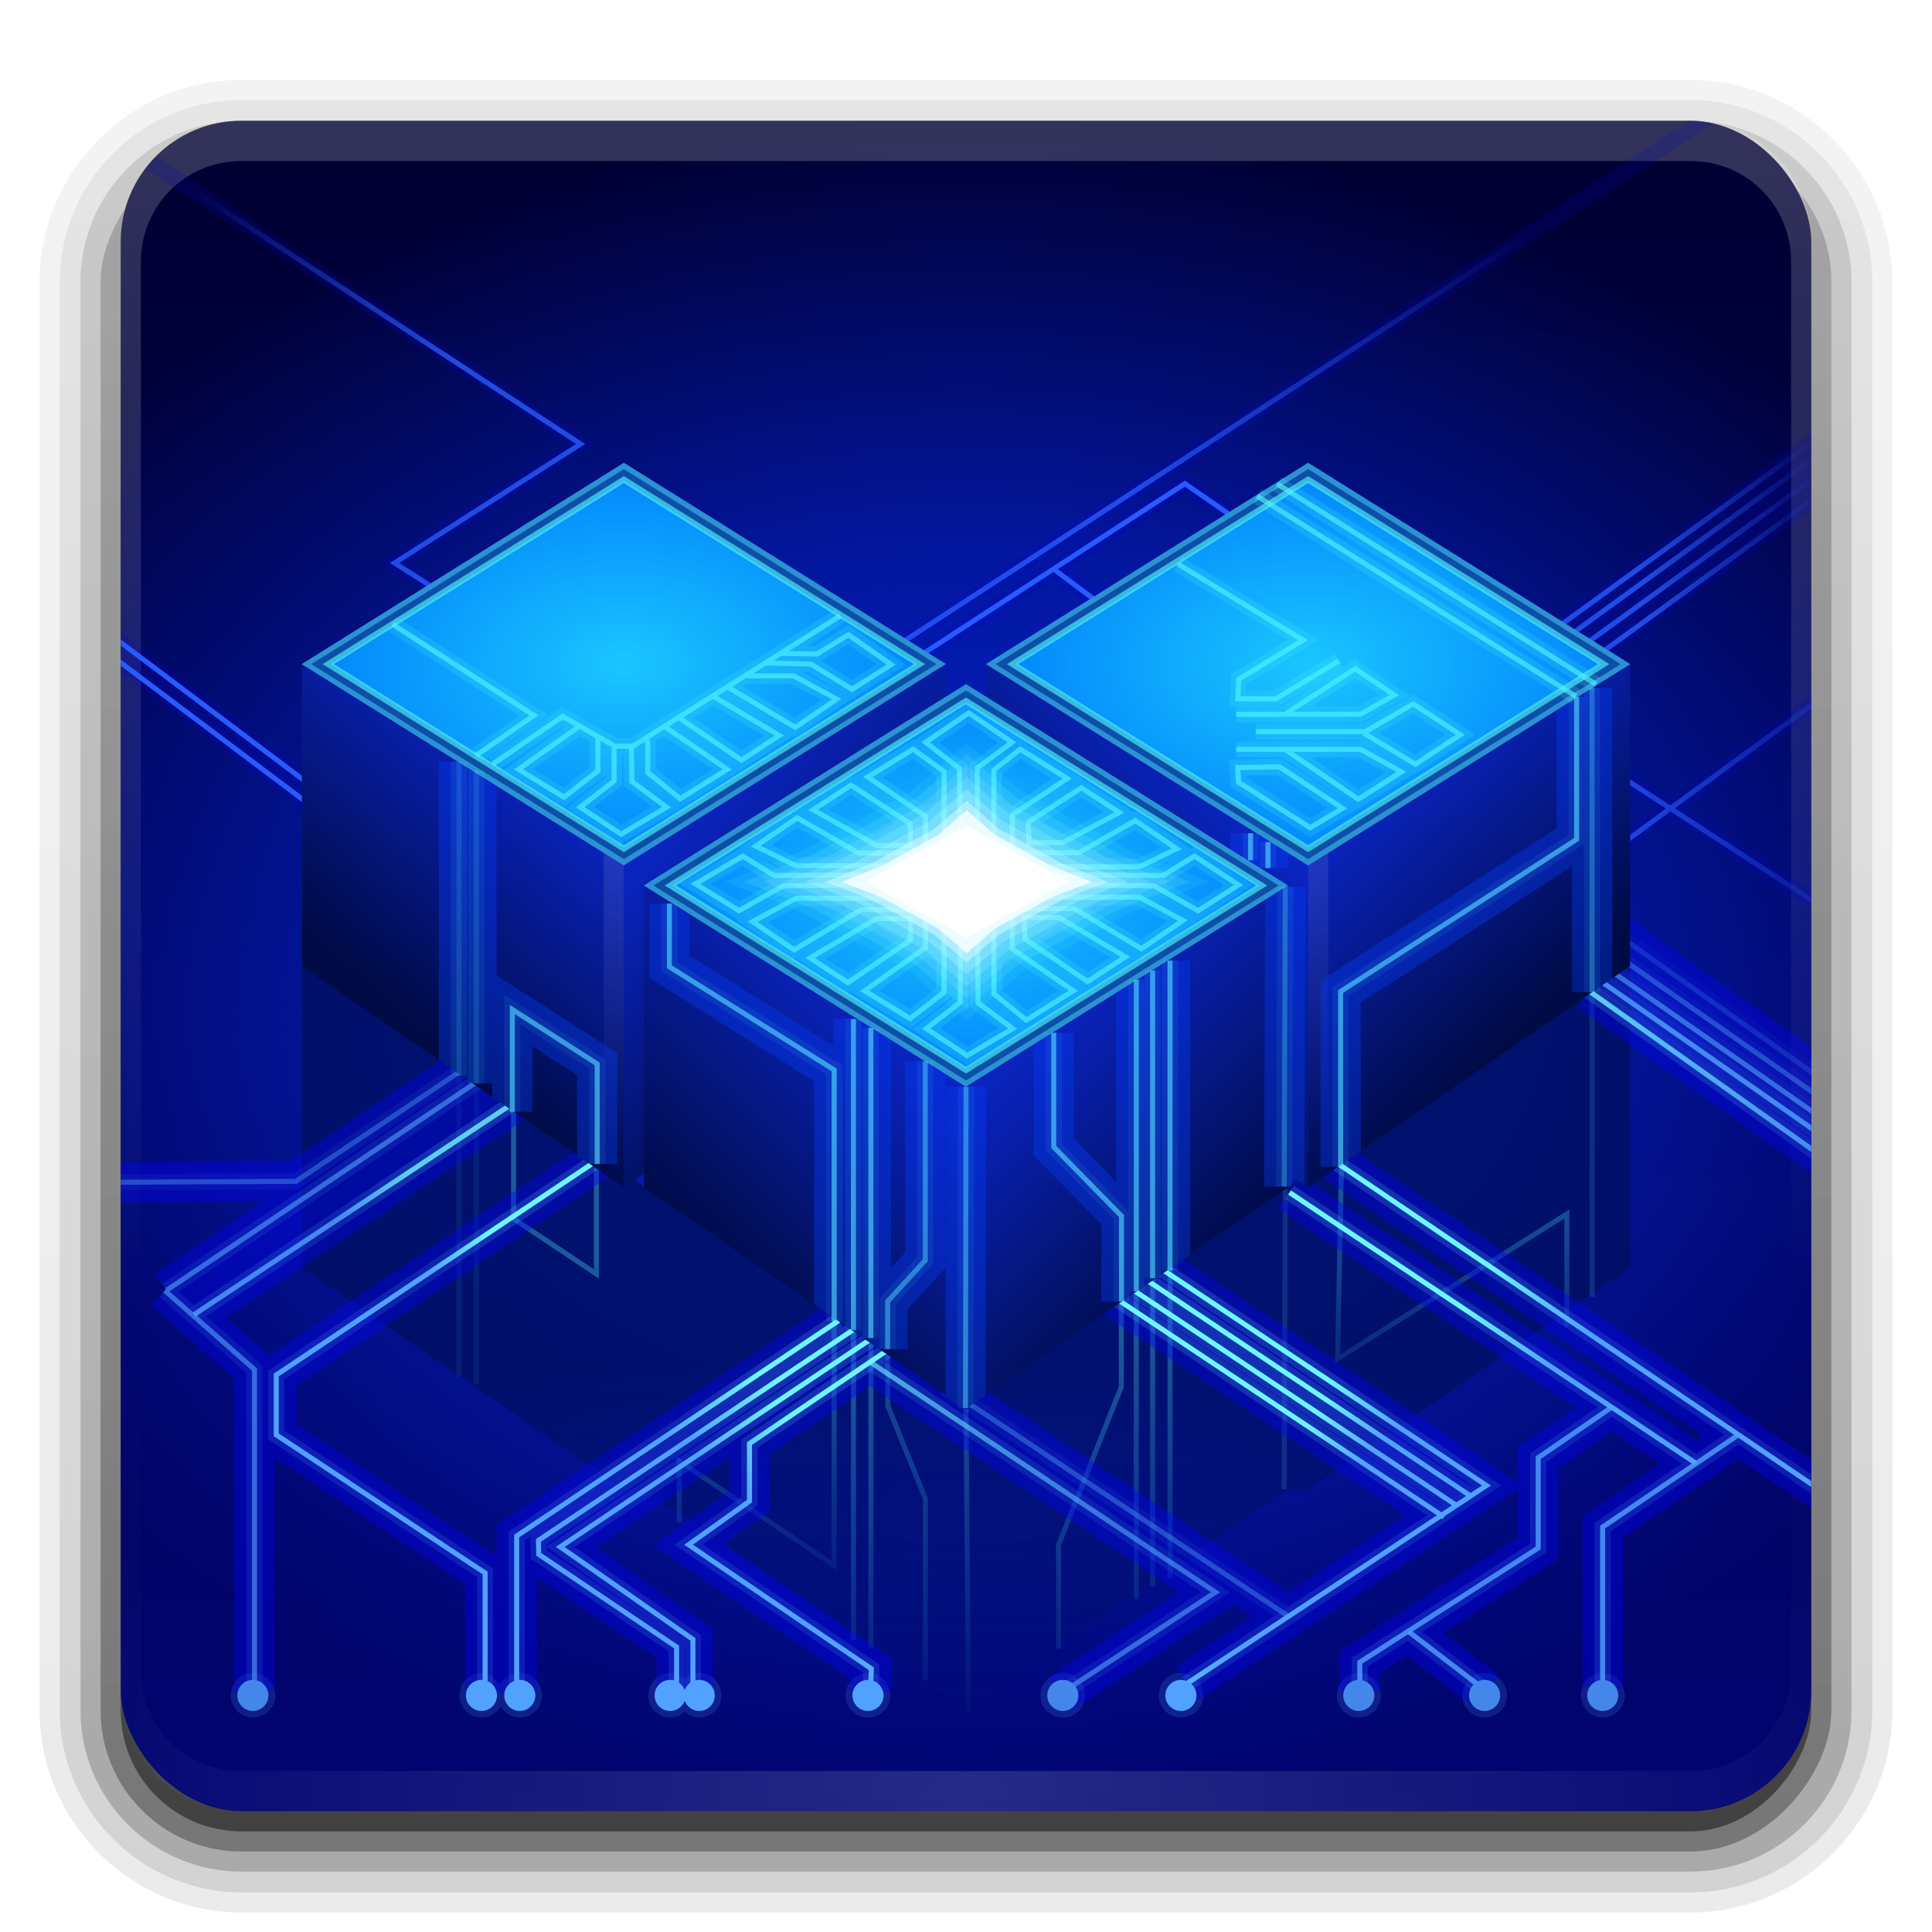 <?xml version="1.0" encoding="UTF-8" standalone="no"?>
<!-- Created with Inkscape (http://www.inkscape.org/) -->

<svg
   xmlns:dc="http://purl.org/dc/elements/1.1/"
   xmlns:cc="http://creativecommons.org/ns#"
   xmlns:rdf="http://www.w3.org/1999/02/22-rdf-syntax-ns#"
   xmlns:svg="http://www.w3.org/2000/svg"
   xmlns="http://www.w3.org/2000/svg"
   xmlns:xlink="http://www.w3.org/1999/xlink"
   xmlns:inkscape="http://www.inkscape.org/namespaces/inkscape"
   version="1.0"
   width="96"
   height="96"
   id="svg2408">
  <defs
     id="defs2410">
    <linearGradient
       id="linearGradient4360">
      <stop
         id="stop4362"
         style="stop-color:#6ef6ff;stop-opacity:1"
         offset="0" />
      <stop
         id="stop4364"
         style="stop-color:#50a2fe;stop-opacity:1"
         offset="1" />
    </linearGradient>
    <linearGradient
       id="linearGradient4241">
      <stop
         id="stop4243"
         style="stop-color:#285bff;stop-opacity:1"
         offset="0" />
      <stop
         id="stop4245"
         style="stop-color:#285bff;stop-opacity:0"
         offset="1" />
    </linearGradient>
    <linearGradient
       id="linearGradient4315">
      <stop
         id="stop4317"
         style="stop-color:#000f60;stop-opacity:1"
         offset="0" />
      <stop
         id="stop4319"
         style="stop-color:#01126b;stop-opacity:0"
         offset="1" />
    </linearGradient>
    <linearGradient
       id="linearGradient3999">
      <stop
         id="stop4001"
         style="stop-color:#ffffff;stop-opacity:1"
         offset="0" />
      <stop
         id="stop4003"
         style="stop-color:#ffffff;stop-opacity:0"
         offset="1" />
    </linearGradient>
    <linearGradient
       id="linearGradient3911">
      <stop
         id="stop3913"
         style="stop-color:#000a44;stop-opacity:1"
         offset="0" />
      <stop
         id="stop3915"
         style="stop-color:#0f31fe;stop-opacity:1"
         offset="1" />
    </linearGradient>
    <linearGradient
       id="linearGradient3847">
      <stop
         id="stop3849"
         style="stop-color:#1ac6fe;stop-opacity:1"
         offset="0" />
      <stop
         id="stop3851"
         style="stop-color:#0183fc;stop-opacity:1"
         offset="1" />
    </linearGradient>
    <linearGradient
       id="linearGradient3824">
      <stop
         id="stop3826"
         style="stop-color:#0526cc;stop-opacity:1"
         offset="0" />
      <stop
         id="stop4313"
         style="stop-color:#041fc0;stop-opacity:0.732"
         offset="0.5" />
      <stop
         id="stop3828"
         style="stop-color:#0419b5;stop-opacity:0"
         offset="1" />
    </linearGradient>
    <linearGradient
       x1="45.448"
       y1="92.54"
       x2="45.448"
       y2="7.017"
       id="ButtonShadow"
       gradientUnits="userSpaceOnUse"
       gradientTransform="scale(1.006,0.994)">
      <stop
         id="stop3750"
         style="stop-color:#000000;stop-opacity:1"
         offset="0" />
      <stop
         id="stop3752"
         style="stop-color:#000000;stop-opacity:0.588"
         offset="1" />
    </linearGradient>
    <linearGradient
       id="linearGradient3737">
      <stop
         id="stop3739"
         style="stop-color:#ffffff;stop-opacity:1"
         offset="0" />
      <stop
         id="stop3741"
         style="stop-color:#ffffff;stop-opacity:0"
         offset="1" />
    </linearGradient>
    <linearGradient
       id="linearGradient3700">
      <stop
         id="stop3702"
         style="stop-color:#010471;stop-opacity:1"
         offset="0" />
      <stop
         id="stop3704"
         style="stop-color:#000031;stop-opacity:1"
         offset="1" />
    </linearGradient>
    <filter
       color-interpolation-filters="sRGB"
       id="filter3174">
      <feGaussianBlur
         id="feGaussianBlur3176"
         stdDeviation="1.71" />
    </filter>
    <linearGradient
       x1="36.357"
       y1="6"
       x2="36.357"
       y2="63.893"
       id="linearGradient3188"
       xlink:href="#linearGradient3737"
       gradientUnits="userSpaceOnUse" />
    <filter
       x="-0.192"
       y="-0.192"
       width="1.384"
       height="1.384"
       color-interpolation-filters="sRGB"
       id="filter3794">
      <feGaussianBlur
         id="feGaussianBlur3796"
         stdDeviation="5.28" />
    </filter>
    <linearGradient
       x1="48"
       y1="20.221"
       x2="48"
       y2="138.661"
       id="linearGradient3613"
       xlink:href="#linearGradient3737"
       gradientUnits="userSpaceOnUse" />
    <radialGradient
       cx="48"
       cy="90.172"
       r="42"
       fx="48"
       fy="90.172"
       id="radialGradient3619"
       xlink:href="#linearGradient3737"
       gradientUnits="userSpaceOnUse"
       gradientTransform="matrix(1.157,0,0,0.996,-7.551,0.197)" />
    <clipPath
       id="clipPath3613">
      <rect
         width="84"
         height="84"
         rx="6"
         ry="6"
         x="6"
         y="6"
         id="rect3615"
         style="fill:#ffffff;fill-opacity:1;fill-rule:nonzero;stroke:none" />
    </clipPath>
    <linearGradient
       x1="48"
       y1="90"
       x2="48"
       y2="5.988"
       id="linearGradient3617"
       xlink:href="#linearGradient3700"
       gradientUnits="userSpaceOnUse" />
    <linearGradient
       x1="45.448"
       y1="92.54"
       x2="45.448"
       y2="7.017"
       id="ButtonShadow-0"
       gradientUnits="userSpaceOnUse"
       gradientTransform="matrix(1.006,0,0,0.994,100,0)">
      <stop
         id="stop3750-8"
         style="stop-color:#000000;stop-opacity:1"
         offset="0" />
      <stop
         id="stop3752-5"
         style="stop-color:#000000;stop-opacity:0.588"
         offset="1" />
    </linearGradient>
    <linearGradient
       x1="32.251"
       y1="6.132"
       x2="32.251"
       y2="90.239"
       id="linearGradient3780"
       xlink:href="#ButtonShadow-0"
       gradientUnits="userSpaceOnUse"
       gradientTransform="matrix(1.024,0,0,1.012,-1.143,-98.071)" />
    <linearGradient
       x1="32.251"
       y1="6.132"
       x2="32.251"
       y2="90.239"
       id="linearGradient3772"
       xlink:href="#ButtonShadow-0"
       gradientUnits="userSpaceOnUse"
       gradientTransform="matrix(1.024,0,0,1.012,-1.143,-98.071)" />
    <linearGradient
       x1="32.251"
       y1="6.132"
       x2="32.251"
       y2="90.239"
       id="linearGradient3725"
       xlink:href="#ButtonShadow-0"
       gradientUnits="userSpaceOnUse"
       gradientTransform="matrix(1.024,0,0,1.012,-1.143,-98.071)" />
    <linearGradient
       x1="32.251"
       y1="6.132"
       x2="32.251"
       y2="90.239"
       id="linearGradient3721"
       xlink:href="#ButtonShadow-0"
       gradientUnits="userSpaceOnUse"
       gradientTransform="translate(0,-97)" />
    <linearGradient
       x1="32.251"
       y1="6.132"
       x2="32.251"
       y2="90.239"
       id="linearGradient3026"
       xlink:href="#ButtonShadow-0"
       gradientUnits="userSpaceOnUse"
       gradientTransform="matrix(1.024,0,0,1.012,-1.143,-98.071)" />
    <radialGradient
       cx="48"
       cy="48"
       r="42"
       fx="48"
       fy="48"
       id="radialGradient3830"
       xlink:href="#linearGradient3824"
       gradientUnits="userSpaceOnUse"
       gradientTransform="matrix(1.331,-0.005,0.004,1,-16.055,0.245)" />
    <clipPath
       id="clipPath3859">
      <path
         d="M 32,40 48,30 64,40 48,50 z"
         inkscape:connector-curvature="0"
         id="path3861"
         style="fill:#ff00ff;fill-opacity:1;stroke:none" />
    </clipPath>
    <filter
       x="-0.078"
       y="-0.125"
       width="1.156"
       height="1.25"
       color-interpolation-filters="sRGB"
       id="filter3875">
      <feGaussianBlur
         id="feGaussianBlur3877"
         stdDeviation="1.04" />
    </filter>
    <linearGradient
       x1="32"
       y1="56"
       x2="48"
       y2="40"
       id="linearGradient3947"
       xlink:href="#linearGradient3911"
       gradientUnits="userSpaceOnUse" />
    <radialGradient
       cx="48"
       cy="40"
       r="16"
       fx="48"
       fy="40"
       id="radialGradient3949"
       xlink:href="#linearGradient3847"
       gradientUnits="userSpaceOnUse"
       gradientTransform="matrix(1,0,0,0.625,0,15)" />
    <linearGradient
       x1="33.923"
       y1="55.145"
       x2="48"
       y2="40"
       id="linearGradient3951"
       xlink:href="#linearGradient3911"
       gradientUnits="userSpaceOnUse"
       gradientTransform="matrix(-1,0,0,1,96,0)" />
    <linearGradient
       x1="34.35"
       y1="55.359"
       x2="48"
       y2="40"
       id="linearGradient3967"
       xlink:href="#linearGradient3911"
       gradientUnits="userSpaceOnUse" />
    <radialGradient
       cx="48"
       cy="40"
       r="16"
       fx="48"
       fy="40"
       id="radialGradient3969"
       xlink:href="#linearGradient3847"
       gradientUnits="userSpaceOnUse"
       gradientTransform="matrix(1,0,0,0.625,0,15)" />
    <linearGradient
       x1="32"
       y1="56"
       x2="48"
       y2="40"
       id="linearGradient3971"
       xlink:href="#linearGradient3911"
       gradientUnits="userSpaceOnUse"
       gradientTransform="matrix(-1,0,0,1,96,0)" />
    <linearGradient
       x1="32"
       y1="56"
       x2="48"
       y2="40"
       id="linearGradient3973"
       xlink:href="#linearGradient3911"
       gradientUnits="userSpaceOnUse" />
    <radialGradient
       cx="48"
       cy="40"
       r="16"
       fx="48"
       fy="40"
       id="radialGradient3975"
       xlink:href="#linearGradient3847"
       gradientUnits="userSpaceOnUse"
       gradientTransform="matrix(1,0,0,0.625,0,15)" />
    <linearGradient
       x1="32"
       y1="56"
       x2="48"
       y2="40"
       id="linearGradient3977"
       xlink:href="#linearGradient3911"
       gradientUnits="userSpaceOnUse"
       gradientTransform="matrix(-1,0,0,1,96,0)" />
    <linearGradient
       x1="48"
       y1="49"
       x2="48"
       y2="64"
       id="linearGradient4005"
       xlink:href="#linearGradient3999"
       gradientUnits="userSpaceOnUse" />
    <linearGradient
       x1="48"
       y1="48"
       x2="48"
       y2="63"
       id="linearGradient4020"
       xlink:href="#linearGradient3999"
       gradientUnits="userSpaceOnUse" />
    <linearGradient
       x1="48"
       y1="68"
       x2="48"
       y2="88"
       id="linearGradient4321"
       xlink:href="#linearGradient4315"
       gradientUnits="userSpaceOnUse" />
    <clipPath
       id="clipPath4622">
      <path
         d="m 105,33 0,15 16,11 1,-0.688 0,0.688 16,11 16,-11 0,-0.688 1,0.688 16,-11 0,-15 -16,10 -16,-10 0,1.625 L 154,44 143.094,50.812 138,54 132.906,50.812 122,44 137,34.625 137,33 121,43 105,33 z"
         inkscape:connector-curvature="0"
         id="path4624"
         style="fill:#ff00ff;fill-opacity:1;stroke:none;display:inline" />
    </clipPath>
    <filter
       color-interpolation-filters="sRGB"
       id="filter3912">
      <feGaussianBlur
         id="feGaussianBlur3914"
         stdDeviation="1.381" />
    </filter>
    <linearGradient
       x1="38.031"
       y1="65.238"
       x2="38.031"
       y2="81.078"
       id="linearGradient4006"
       xlink:href="#linearGradient3950"
       gradientUnits="userSpaceOnUse" />
    <linearGradient
       id="linearGradient3950">
      <stop
         id="stop3952"
         style="stop-color:#50f4fe;stop-opacity:1"
         offset="0" />
      <stop
         id="stop3954"
         style="stop-color:#50f4fe;stop-opacity:0"
         offset="1" />
    </linearGradient>
    <linearGradient
       x1="45.066"
       y1="68.283"
       x2="45.066"
       y2="88.702"
       id="linearGradient3998"
       xlink:href="#linearGradient3950"
       gradientUnits="userSpaceOnUse" />
    <linearGradient
       x1="42.605"
       y1="66.749"
       x2="42.605"
       y2="88.781"
       id="linearGradient3990"
       xlink:href="#linearGradient3950"
       gradientUnits="userSpaceOnUse" />
    <linearGradient
       x1="48.566"
       y1="70.359"
       x2="48.566"
       y2="86.746"
       id="linearGradient3972"
       xlink:href="#linearGradient3950"
       gradientUnits="userSpaceOnUse" />
    <linearGradient
       x1="52.903"
       y1="65.631"
       x2="52.903"
       y2="88.92"
       id="linearGradient3956"
       xlink:href="#linearGradient3950"
       gradientUnits="userSpaceOnUse" />
    <linearGradient
       x1="57.627"
       y1="65.008"
       x2="57.627"
       y2="85.429"
       id="linearGradient3981"
       xlink:href="#linearGradient3950"
       gradientUnits="userSpaceOnUse" />
    <linearGradient
       x1="69.758"
       y1="57.82"
       x2="69.758"
       y2="72.659"
       id="linearGradient3964"
       xlink:href="#linearGradient3950"
       gradientUnits="userSpaceOnUse" />
    <linearGradient
       x1="54.907"
       y1="22.955"
       x2="75.05"
       y2="10.562"
       id="linearGradient4247"
       xlink:href="#linearGradient4241"
       gradientUnits="userSpaceOnUse" />
    <linearGradient
       x1="20.796"
       y1="20.455"
       x2="7.823"
       y2="11.908"
       id="linearGradient4255"
       xlink:href="#linearGradient4241"
       gradientUnits="userSpaceOnUse" />
    <linearGradient
       x1="79.431"
       y1="40.157"
       x2="93.263"
       y2="40.157"
       id="linearGradient4266"
       xlink:href="#linearGradient4241"
       gradientUnits="userSpaceOnUse" />
    <linearGradient
       x1="81.573"
       y1="30.005"
       x2="91.227"
       y2="28.51"
       id="linearGradient4275"
       xlink:href="#linearGradient4241"
       gradientUnits="userSpaceOnUse" />
    <linearGradient
       x1="78.837"
       y1="53.437"
       x2="90.888"
       y2="53.437"
       id="linearGradient4366"
       xlink:href="#linearGradient4360"
       gradientUnits="userSpaceOnUse" />
    <linearGradient
       x1="73.807"
       y1="62.804"
       x2="78.565"
       y2="66.455"
       id="linearGradient4374"
       xlink:href="#linearGradient4360"
       gradientUnits="userSpaceOnUse" />
    <linearGradient
       x1="72.584"
       y1="65.074"
       x2="76.765"
       y2="68.283"
       id="linearGradient4382"
       xlink:href="#linearGradient4360"
       gradientUnits="userSpaceOnUse" />
    <linearGradient
       x1="65.334"
       y1="70.156"
       x2="68.11"
       y2="72.286"
       id="linearGradient4391"
       xlink:href="#linearGradient4360"
       gradientUnits="userSpaceOnUse" />
    <linearGradient
       x1="66.722"
       y1="67.764"
       x2="70.093"
       y2="70.254"
       id="linearGradient4399"
       xlink:href="#linearGradient4360"
       gradientUnits="userSpaceOnUse" />
    <linearGradient
       x1="43.761"
       y1="70.038"
       x2="54.992"
       y2="78.656"
       id="linearGradient4407"
       xlink:href="#linearGradient4360"
       gradientUnits="userSpaceOnUse" />
    <linearGradient
       x1="39.463"
       y1="70.978"
       x2="36.084"
       y2="73.235"
       id="linearGradient4415"
       xlink:href="#linearGradient4360"
       gradientUnits="userSpaceOnUse" />
    <linearGradient
       x1="38.558"
       y1="69.197"
       x2="34.388"
       y2="71.561"
       id="linearGradient4423"
       xlink:href="#linearGradient4360"
       gradientUnits="userSpaceOnUse" />
    <linearGradient
       x1="38.565"
       y1="69.734"
       x2="34.717"
       y2="72.529"
       id="linearGradient4431"
       xlink:href="#linearGradient4360"
       gradientUnits="userSpaceOnUse" />
    <linearGradient
       x1="37.047"
       y1="67.556"
       x2="32.449"
       y2="70.458"
       id="linearGradient4439"
       xlink:href="#linearGradient4360"
       gradientUnits="userSpaceOnUse" />
    <linearGradient
       x1="20.374"
       y1="58.452"
       x2="16.919"
       y2="60.771"
       id="linearGradient4447"
       xlink:href="#linearGradient4360"
       gradientUnits="userSpaceOnUse" />
    <linearGradient
       x1="24.134"
       y1="60.923"
       x2="21.147"
       y2="62.857"
       id="linearGradient4455"
       xlink:href="#linearGradient4360"
       gradientUnits="userSpaceOnUse" />
    <linearGradient
       x1="78.837"
       y1="53.437"
       x2="90.888"
       y2="53.437"
       id="linearGradient4550"
       xlink:href="#linearGradient4360"
       gradientUnits="userSpaceOnUse"
       gradientTransform="translate(0,50)" />
    <linearGradient
       x1="73.807"
       y1="62.804"
       x2="78.565"
       y2="66.455"
       id="linearGradient4552"
       xlink:href="#linearGradient4360"
       gradientUnits="userSpaceOnUse"
       gradientTransform="translate(0,50)" />
    <linearGradient
       x1="72.584"
       y1="65.074"
       x2="76.765"
       y2="68.283"
       id="linearGradient4554"
       xlink:href="#linearGradient4360"
       gradientUnits="userSpaceOnUse"
       gradientTransform="translate(0,50)" />
    <linearGradient
       x1="66.722"
       y1="67.764"
       x2="70.093"
       y2="70.254"
       id="linearGradient4556"
       xlink:href="#linearGradient4360"
       gradientUnits="userSpaceOnUse"
       gradientTransform="translate(0,50)" />
    <linearGradient
       x1="65.334"
       y1="70.156"
       x2="68.11"
       y2="72.286"
       id="linearGradient4558"
       xlink:href="#linearGradient4360"
       gradientUnits="userSpaceOnUse"
       gradientTransform="translate(0,50)" />
    <linearGradient
       x1="43.761"
       y1="70.038"
       x2="54.992"
       y2="78.656"
       id="linearGradient4560"
       xlink:href="#linearGradient4360"
       gradientUnits="userSpaceOnUse"
       gradientTransform="translate(0,50)" />
    <linearGradient
       x1="38.565"
       y1="69.734"
       x2="34.717"
       y2="72.529"
       id="linearGradient4562"
       xlink:href="#linearGradient4360"
       gradientUnits="userSpaceOnUse"
       gradientTransform="translate(0,50)" />
    <linearGradient
       x1="38.558"
       y1="69.197"
       x2="34.388"
       y2="71.561"
       id="linearGradient4564"
       xlink:href="#linearGradient4360"
       gradientUnits="userSpaceOnUse"
       gradientTransform="translate(0,50)" />
    <linearGradient
       x1="37.047"
       y1="67.556"
       x2="32.449"
       y2="70.458"
       id="linearGradient4566"
       xlink:href="#linearGradient4360"
       gradientUnits="userSpaceOnUse"
       gradientTransform="translate(0,50)" />
    <linearGradient
       x1="24.134"
       y1="60.923"
       x2="21.147"
       y2="62.857"
       id="linearGradient4568"
       xlink:href="#linearGradient4360"
       gradientUnits="userSpaceOnUse"
       gradientTransform="translate(0,50)" />
    <linearGradient
       x1="20.374"
       y1="58.452"
       x2="16.919"
       y2="60.771"
       id="linearGradient4570"
       xlink:href="#linearGradient4360"
       gradientUnits="userSpaceOnUse"
       gradientTransform="translate(0,50)" />
    <linearGradient
       x1="39.463"
       y1="70.978"
       x2="36.084"
       y2="73.235"
       id="linearGradient4572"
       xlink:href="#linearGradient4360"
       gradientUnits="userSpaceOnUse"
       gradientTransform="translate(0,50)" />
    <filter
       color-interpolation-filters="sRGB"
       id="filter4620">
      <feGaussianBlur
         id="feGaussianBlur4622"
         stdDeviation="1.572" />
    </filter>
    <clipPath
       id="clipPath4844">
      <rect
         width="84"
         height="84"
         rx="6"
         ry="6"
         x="6"
         y="6"
         id="rect4846"
         style="fill:#00ffcc;fill-opacity:1;fill-rule:nonzero;stroke:none" />
    </clipPath>
  </defs>
  <g
     id="layer2"
     style="display:none">
    <rect
       width="86"
       height="85"
       rx="6"
       ry="6"
       x="5"
       y="7"
       id="rect3745"
       style="opacity:0.9;fill:url(#ButtonShadow);fill-opacity:1;fill-rule:nonzero;stroke:none;filter:url(#filter3174)" />
  </g>
  <g
     id="layer3">
    <path
       d="m 12,-95.031 c -5.511,0 -10.031,4.52 -10.031,10.031 l 0,71 c 0,5.511 4.52,10.031 10.031,10.031 l 72,0 c 5.511,0 10.031,-4.52 10.031,-10.031 l 0,-71 c 0,-5.511 -4.52,-10.031 -10.031,-10.031 l -72,0 z"
       transform="scale(1,-1)"
       id="path3786"
       style="opacity:0.08;fill:url(#linearGradient3026);fill-opacity:1;fill-rule:nonzero;stroke:none;display:inline" />
    <path
       d="m 12,-94.031 c -4.972,0 -9.031,4.06 -9.031,9.031 l 0,71 c 0,4.972 4.06,9.031 9.031,9.031 l 72,0 c 4.972,0 9.031,-4.06 9.031,-9.031 l 0,-71 c 0,-4.972 -4.06,-9.031 -9.031,-9.031 l -72,0 z"
       transform="scale(1,-1)"
       id="path3778"
       style="opacity:0.1;fill:url(#linearGradient3780);fill-opacity:1;fill-rule:nonzero;stroke:none;display:inline" />
    <path
       d="m 12,-93 c -4.409,0 -8,3.591 -8,8 l 0,71 c 0,4.409 3.591,8 8,8 l 72,0 c 4.409,0 8,-3.591 8,-8 l 0,-71 c 0,-4.409 -3.591,-8 -8,-8 l -72,0 z"
       transform="scale(1,-1)"
       id="path3770"
       style="opacity:0.2;fill:url(#linearGradient3772);fill-opacity:1;fill-rule:nonzero;stroke:none;display:inline" />
    <rect
       width="86"
       height="85"
       rx="7"
       ry="7"
       x="5"
       y="-92"
       transform="scale(1,-1)"
       id="rect3723"
       style="opacity:0.3;fill:url(#linearGradient3725);fill-opacity:1;fill-rule:nonzero;stroke:none;display:inline" />
    <rect
       width="84"
       height="84"
       rx="6"
       ry="6"
       x="6"
       y="-91"
       transform="scale(1,-1)"
       id="rect3716"
       style="opacity:0.45;fill:url(#linearGradient3721);fill-opacity:1;fill-rule:nonzero;stroke:none;display:inline" />
  </g>
  <g
     id="layer1">
    <rect
       width="84"
       height="84"
       rx="6"
       ry="6"
       x="6"
       y="6"
       id="rect2419"
       style="fill:url(#linearGradient3617);fill-opacity:1;fill-rule:nonzero;stroke:none" />
    <rect
       width="84"
       height="84"
       rx="6"
       ry="6"
       x="6"
       y="6"
       id="rect3054"
       style="fill:url(#radialGradient3830);fill-opacity:1;fill-rule:nonzero;stroke:none" />
    <path
       d="M 12,6 C 8.676,6 6,8.676 6,12 l 0,2 0,68 0,2 c 0,0.335 0.041,0.651 0.094,0.969 0.049,0.296 0.097,0.597 0.188,0.875 0.01,0.03 0.021,0.064 0.031,0.094 0.099,0.288 0.235,0.547 0.375,0.812 0.145,0.274 0.316,0.536 0.5,0.781 0.184,0.246 0.374,0.473 0.594,0.688 0.44,0.428 0.943,0.815 1.5,1.094 0.279,0.14 0.573,0.247 0.875,0.344 -0.256,-0.1 -0.487,-0.236 -0.719,-0.375 -0.007,-0.004 -0.024,0.004 -0.031,0 -0.032,-0.019 -0.062,-0.043 -0.094,-0.062 -0.12,-0.077 -0.231,-0.164 -0.344,-0.25 -0.106,-0.081 -0.213,-0.161 -0.312,-0.25 C 8.478,88.557 8.309,88.373 8.156,88.188 8.049,88.057 7.938,87.922 7.844,87.781 7.819,87.743 7.805,87.695 7.781,87.656 7.716,87.553 7.651,87.452 7.594,87.344 7.493,87.149 7.388,86.928 7.312,86.719 7.305,86.697 7.289,86.678 7.281,86.656 7.249,86.564 7.245,86.469 7.219,86.375 7.188,86.268 7.148,86.172 7.125,86.062 7.052,85.721 7,85.364 7,85 L 7,83 7,15 7,13 C 7,10.218 9.218,8 12,8 l 2,0 68,0 2,0 c 2.782,0 5,2.218 5,5 l 0,2 0,68 0,2 c 0,0.364 -0.052,0.721 -0.125,1.062 -0.044,0.207 -0.088,0.398 -0.156,0.594 -0.008,0.022 -0.023,0.041 -0.031,0.062 -0.063,0.174 -0.138,0.367 -0.219,0.531 -0.042,0.083 -0.079,0.17 -0.125,0.25 -0.055,0.097 -0.127,0.188 -0.188,0.281 -0.094,0.141 -0.205,0.276 -0.312,0.406 -0.143,0.174 -0.303,0.347 -0.469,0.5 -0.011,0.01 -0.02,0.021 -0.031,0.031 -0.138,0.126 -0.285,0.234 -0.438,0.344 -0.103,0.073 -0.204,0.153 -0.312,0.219 -0.007,0.004 -0.024,-0.004 -0.031,0 -0.232,0.139 -0.463,0.275 -0.719,0.375 0.302,-0.097 0.596,-0.204 0.875,-0.344 0.557,-0.279 1.06,-0.666 1.5,-1.094 0.22,-0.214 0.409,-0.442 0.594,-0.688 0.184,-0.246 0.355,-0.508 0.5,-0.781 0.14,-0.265 0.276,-0.525 0.375,-0.812 0.01,-0.031 0.021,-0.063 0.031,-0.094 0.09,-0.278 0.139,-0.579 0.188,-0.875 C 89.959,84.651 90,84.335 90,84 l 0,-2 0,-68 0,-2 C 90,8.676 87.324,6 84,6 L 12,6 z"
       inkscape:connector-curvature="0"
       id="rect3728"
       style="opacity:0.2;fill:url(#linearGradient3188);fill-opacity:1;fill-rule:nonzero;stroke:none" />
    <path
       d="M 12,90 C 8.676,90 6,87.324 6,84 L 6,82 6,14 6,12 c 0,-0.335 0.041,-0.651 0.094,-0.969 0.049,-0.296 0.097,-0.597 0.188,-0.875 C 6.291,10.126 6.302,10.093 6.312,10.062 6.411,9.775 6.547,9.515 6.688,9.25 6.832,8.976 7.003,8.714 7.188,8.469 7.372,8.223 7.561,7.995 7.781,7.781 8.221,7.353 8.724,6.967 9.281,6.688 9.56,6.548 9.855,6.441 10.156,6.344 9.9,6.444 9.67,6.58 9.438,6.719 c -0.007,0.004 -0.024,-0.004 -0.031,0 -0.032,0.019 -0.062,0.043 -0.094,0.062 -0.12,0.077 -0.231,0.164 -0.344,0.25 -0.106,0.081 -0.213,0.161 -0.312,0.25 C 8.478,7.443 8.309,7.627 8.156,7.812 8.049,7.943 7.938,8.078 7.844,8.219 7.819,8.257 7.805,8.305 7.781,8.344 7.716,8.447 7.651,8.548 7.594,8.656 7.493,8.851 7.388,9.072 7.312,9.281 7.305,9.303 7.289,9.322 7.281,9.344 7.249,9.436 7.245,9.531 7.219,9.625 7.188,9.732 7.148,9.828 7.125,9.938 7.052,10.279 7,10.636 7,11 l 0,2 0,68 0,2 c 0,2.782 2.218,5 5,5 l 2,0 68,0 2,0 c 2.782,0 5,-2.218 5,-5 l 0,-2 0,-68 0,-2 C 89,10.636 88.948,10.279 88.875,9.938 88.831,9.731 88.787,9.54 88.719,9.344 88.711,9.322 88.695,9.303 88.688,9.281 88.625,9.108 88.549,8.914 88.469,8.75 88.427,8.667 88.39,8.58 88.344,8.5 88.289,8.403 88.217,8.312 88.156,8.219 88.062,8.078 87.951,7.943 87.844,7.812 87.701,7.638 87.541,7.466 87.375,7.312 87.364,7.302 87.355,7.291 87.344,7.281 87.205,7.156 87.059,7.047 86.906,6.938 86.804,6.864 86.702,6.784 86.594,6.719 c -0.007,-0.004 -0.024,0.004 -0.031,0 -0.232,-0.139 -0.463,-0.275 -0.719,-0.375 0.302,0.097 0.596,0.204 0.875,0.344 0.557,0.279 1.06,0.666 1.5,1.094 0.22,0.214 0.409,0.442 0.594,0.688 0.184,0.246 0.355,0.508 0.5,0.781 0.14,0.265 0.276,0.525 0.375,0.812 0.01,0.031 0.021,0.063 0.031,0.094 0.09,0.278 0.139,0.579 0.188,0.875 C 89.959,11.349 90,11.665 90,12 l 0,2 0,68 0,2 c 0,3.324 -2.676,6 -6,6 l -72,0 z"
       inkscape:connector-curvature="0"
       id="path3615"
       style="opacity:0.15;fill:url(#radialGradient3619);fill-opacity:1;fill-rule:nonzero;stroke:none" />
  </g>
  <g
     id="layer5"
     style="display:none">
    <rect
       width="66"
       height="66"
       rx="12"
       ry="12"
       x="15"
       y="15"
       clip-path="url(#clipPath3613)"
       id="rect3171"
       style="opacity:0.1;fill:url(#linearGradient3613);fill-opacity:1;fill-rule:nonzero;stroke:#ffffff;stroke-width:0.5;stroke-linecap:round;stroke-linejoin:miter;stroke-miterlimit:4;stroke-opacity:1;stroke-dasharray:none;stroke-dashoffset:0;filter:url(#filter3794)" />
  </g>
  <g
     id="layer9">
    <path
       d="m 15,48 0,15 16,11 1,0 16,11 16,-11 1,0 L 81,63 81,48 65,58 64,59 48,69 32,59 31,58 15,48 z"
       inkscape:connector-curvature="0"
       id="path4205"
       style="opacity:0.8;fill:url(#linearGradient4321);fill-opacity:1;stroke:none;display:inline" />
    <path
       d="m 79.109,49.311 0,15.128"
       inkscape:connector-curvature="0"
       id="path3916"
       style="opacity:0.2;fill:none;stroke:#50d8fe;stroke-width:0.25;stroke-linecap:butt;stroke-linejoin:miter;stroke-miterlimit:4;stroke-opacity:0.8;stroke-dasharray:none;display:inline" />
    <path
       d="m 63.866,59.084 -0.054,14.91"
       inkscape:connector-curvature="0"
       id="path3918"
       style="opacity:0.2;fill:none;stroke:#50d8fe;stroke-width:0.25;stroke-linecap:butt;stroke-linejoin:miter;stroke-miterlimit:4;stroke-opacity:0.8;stroke-dasharray:none;display:inline" />
    <path
       d="m 58.138,63.024 0,15.399 m -0.865,-14.903 0,15.289 m -0.811,-14.831 0,15.48"
       inkscape:connector-curvature="0"
       id="path3924"
       style="opacity:0.4;fill:none;stroke:url(#linearGradient3981);stroke-width:0.25;stroke-linecap:butt;stroke-linejoin:miter;stroke-miterlimit:4;stroke-opacity:0.8;stroke-dasharray:none;display:inline" />
    <path
       d="m 48.001,70.002 0.125,15.051"
       inkscape:connector-curvature="0"
       id="path3926"
       style="opacity:0.3;fill:none;stroke:url(#linearGradient3972);stroke-width:0.25;stroke-linecap:butt;stroke-linejoin:miter;stroke-miterlimit:4;stroke-opacity:0.8;stroke-dasharray:none;display:inline" />
    <path
       d="m 42.408,66.023 0,15.466 m 0.865,-15.024 0,15.411"
       inkscape:connector-curvature="0"
       id="path3930"
       style="opacity:0.4;fill:none;stroke:url(#linearGradient3990);stroke-width:0.25;stroke-linecap:butt;stroke-linejoin:miter;stroke-miterlimit:4;stroke-opacity:0.8;stroke-dasharray:none;display:inline" />
    <path
       d="m 23.673,53.955 0,14.814"
       inkscape:connector-curvature="0"
       id="path3932"
       style="opacity:0.1;fill:none;stroke:#50d8fe;stroke-width:0.25;stroke-linecap:butt;stroke-linejoin:miter;stroke-miterlimit:4;stroke-opacity:0.8;stroke-dasharray:none;display:inline" />
    <path
       d="m 22.808,53.543 0,14.865"
       inkscape:connector-curvature="0"
       id="path3934"
       style="opacity:0.1;fill:none;stroke:#50d8fe;stroke-width:0.25;stroke-linecap:butt;stroke-linejoin:miter;stroke-miterlimit:4;stroke-opacity:0.8;stroke-dasharray:none;display:inline" />
    <path
       d="m 66.656,57.948 -0.192,9.572 11.392,-7.2 0,5.588"
       inkscape:connector-curvature="0"
       id="path3936"
       style="opacity:0.4;fill:none;stroke:url(#linearGradient3964);stroke-width:0.25;stroke-linecap:butt;stroke-linejoin:miter;stroke-miterlimit:4;stroke-opacity:0.8;stroke-dasharray:none;display:inline" />
    <path
       d="m 55.717,64.723 0,4.191 -3.117,7.848 0,5.159"
       inkscape:connector-curvature="0"
       id="path3938"
       style="opacity:0.4;fill:none;stroke:url(#linearGradient3956);stroke-width:0.25;stroke-linecap:butt;stroke-linejoin:miter;stroke-miterlimit:4;stroke-opacity:0.8;stroke-dasharray:none;display:inline" />
    <path
       d="m 44.117,67.037 0,2.82 1.864,4.609 0,9.035"
       inkscape:connector-curvature="0"
       id="path3944"
       style="opacity:0.3;fill:none;stroke:url(#linearGradient3998);stroke-width:0.25;stroke-linecap:butt;stroke-linejoin:miter;stroke-miterlimit:4;stroke-opacity:0.8;stroke-dasharray:none;display:inline" />
    <path
       d="m 41.448,65.589 0,12.195 -7.698,-5.183 0,3.049"
       inkscape:connector-curvature="0"
       id="path3946"
       style="opacity:0.4;fill:none;stroke:url(#linearGradient4006);stroke-width:0.25;stroke-linecap:butt;stroke-linejoin:miter;stroke-miterlimit:4;stroke-opacity:0.8;stroke-dasharray:none;display:inline" />
    <path
       d="m 25.519,55.223 0,5.335 4.116,2.744 0,-5.259"
       inkscape:connector-curvature="0"
       id="path3948"
       style="opacity:0.4;fill:none;stroke:#50f4fe;stroke-width:0.25;stroke-linecap:butt;stroke-linejoin:miter;stroke-miterlimit:4;stroke-opacity:0.8;stroke-dasharray:none;display:inline" />
  </g>
  <g
     id="layer8">
    <g
       clip-path="url(#clipPath4844)"
       id="g4751">
      <path
         d="m -141.062,83.188 c -0.588,0 -1.031,0.491 -1.031,1.062 0,0.571 0.46,1.031 1.031,1.031 0.571,0 1.062,-0.443 1.062,-1.031 0,-0.588 -0.474,-1.062 -1.062,-1.062 z m 10.75,0 c -0.588,0 -1.031,0.491 -1.031,1.062 0,0.571 0.46,1.031 1.031,1.031 0.38,0 0.724,-0.193 0.906,-0.5 0.192,0.302 0.53,0.5 0.906,0.5 0.571,0 1.031,-0.46 1.031,-1.031 0,-0.571 -0.443,-1.062 -1.031,-1.062 -0.417,0 -0.792,0.242 -0.969,0.594 -0.174,-0.332 -0.441,-0.594 -0.844,-0.594 z m 8.875,0 c -0.588,0 -1.031,0.491 -1.031,1.062 0,0.571 0.46,1.031 1.031,1.031 0.279,0 0.51,-0.1 0.688,-0.281 0.175,0.181 0.408,0.281 0.688,0.281 0.571,0 1.031,-0.46 1.031,-1.031 0,-0.571 -0.443,-1.062 -1.031,-1.062 -0.281,0 -0.514,0.101 -0.688,0.281 -0.175,-0.181 -0.408,-0.281 -0.688,-0.281 z m 9.312,0 c -0.588,0 -1.062,0.474 -1.062,1.062 0,0.588 0.491,1.031 1.062,1.031 0.571,0 1.031,-0.46 1.031,-1.031 0,-0.571 -0.443,-1.062 -1.031,-1.062 z m 9.156,0 c -0.588,0 -1.062,0.474 -1.062,1.062 0,0.588 0.491,1.031 1.062,1.031 0.571,0 1.031,-0.46 1.031,-1.031 0,-0.571 -0.443,-1.062 -1.031,-1.062 z m 5.531,0 c -0.588,0 -1.031,0.491 -1.031,1.062 0,0.571 0.46,1.031 1.031,1.031 0.571,0 1.062,-0.443 1.062,-1.031 0,-0.588 -0.474,-1.062 -1.062,-1.062 z m 8.375,0 c -0.588,0 -1.031,0.491 -1.031,1.062 0,0.571 0.46,1.031 1.031,1.031 0.571,0 1.031,-0.46 1.031,-1.031 0,-0.571 -0.443,-1.062 -1.031,-1.062 z m 5.906,0 c -0.588,0 -1.031,0.491 -1.031,1.062 0,0.571 0.46,1.031 1.031,1.031 0.571,0 1.062,-0.443 1.062,-1.031 0,-0.588 -0.474,-1.062 -1.062,-1.062 z m 5.562,0 c -0.588,0 -1.031,0.491 -1.031,1.062 0,0.571 0.46,1.031 1.031,1.031 0.571,0 1.031,-0.46 1.031,-1.031 0,-0.571 -0.443,-1.062 -1.031,-1.062 z"
         transform="matrix(1.057,0,0,1.057,161.66,-4.8)"
         id="path4731"
         style="opacity:0.2;color:#000000;fill:#4387eb;fill-opacity:1;fill-rule:nonzero;stroke:none;stroke-width:2;marker:none;visibility:visible;display:inline;overflow:visible;enable-background:accumulate" />
      <path
         d="m 44.341,66.929 -7.1,4.8 0,2.865 -3.027,2.162 9.081,6.162 -0.042,1.137 M 8.185,64.126 l 4.461,3.927 0,15.947 M 25.025,52.863 8.281,64.112 M 30.376,48.214 14.7,58.701 4.823,58.749 M 26.16,54.377 9.645,65.321 m 20.082,-7.701 -16.001,10.703 0,2.973 10.379,6.865 0,5.838 m 17.568,-18.379 -16.001,10.703 0,7.784 M 42.431,66.053 l -15.676,10.487 0.017,0.697 6.848,4.601 0,2.324 m 9.892,-17.784 -15.676,10.487 6.595,4.595 0,2.595 m 35.569,-2.973 3.892,2.973 m 6.162,-14.109 -3.622,2.487 0,4.487 -8.865,5.676 0,1.46 m 18.855,-12.788 -6.788,4.612 0,8.003 M 43.28,67.71 60.397,79.116 52.653,84.186 M 64.055,80.336 46.938,68.93 M 71.753,75.381 54.636,63.976 M 72.348,74.787 55.231,63.381 M 73.105,74.354 55.988,62.949 M 56.745,62.408 73.862,73.814 58.979,83.653 M 84.27,72.713 64.071,59.253 M 91.786,74.949 65.75,57.327 m 25.014,0.302 -11.801,-8.384 m 12.125,7.573 -11.693,-8.167 m 12.233,7.681 -11.693,-8.167 m 12.233,7.573 -11.693,-8.167 m 11.26,6.924 -12.287,-8.708"
         inkscape:connector-curvature="0"
         id="path4617"
         style="opacity:0.6;fill:none;stroke:#0000ff;stroke-width:2;stroke-linecap:butt;stroke-linejoin:miter;stroke-miterlimit:4;stroke-opacity:1;stroke-dasharray:none;filter:url(#filter4620)" />
      <g
         transform="translate(0,-50)"
         id="g4526"
         style="opacity:0.2">
        <path
           d="M 91.736,104.494 79.449,95.786"
           inkscape:connector-curvature="0"
           id="path4458"
           style="opacity:0.2;fill:none;stroke:#50a2fe;stroke-width:0.8;stroke-linecap:butt;stroke-linejoin:miter;stroke-miterlimit:4;stroke-opacity:1;stroke-dasharray:none" />
        <path
           d="M 92.169,105.737 80.476,97.569"
           inkscape:connector-curvature="0"
           id="path4460"
           style="opacity:0.4;fill:none;stroke:#50a2fe;stroke-width:0.8;stroke-linecap:butt;stroke-linejoin:miter;stroke-miterlimit:4;stroke-opacity:1;stroke-dasharray:none" />
        <path
           d="M 91.628,106.332 79.935,98.164"
           inkscape:connector-curvature="0"
           id="path4462"
           style="opacity:0.6;fill:none;stroke:#50a2fe;stroke-width:0.8;stroke-linecap:butt;stroke-linejoin:miter;stroke-miterlimit:4;stroke-opacity:1;stroke-dasharray:none" />
        <path
           d="M 91.088,106.818 79.395,98.651"
           inkscape:connector-curvature="0"
           id="path4464"
           style="opacity:0.8;fill:none;stroke:#50a2fe;stroke-width:0.8;stroke-linecap:butt;stroke-linejoin:miter;stroke-miterlimit:4;stroke-opacity:1;stroke-dasharray:none" />
        <path
           d="M 90.763,107.629 78.962,99.245"
           inkscape:connector-curvature="0"
           id="path4466"
           style="opacity:0.8;fill:none;stroke:url(#linearGradient4550);stroke-width:0.8;stroke-linecap:butt;stroke-linejoin:miter;stroke-miterlimit:4;stroke-opacity:1;stroke-dasharray:none" />
        <path
           d="M 91.786,124.949 65.75,107.327"
           inkscape:connector-curvature="0"
           id="path4468"
           style="opacity:0.8;fill:none;stroke:url(#linearGradient4552);stroke-width:0.8;stroke-linecap:butt;stroke-linejoin:miter;stroke-miterlimit:4;stroke-opacity:1;stroke-dasharray:none" />
        <path
           d="M 84.27,122.713 64.071,109.253"
           inkscape:connector-curvature="0"
           id="path4470"
           style="opacity:0.8;fill:none;stroke:url(#linearGradient4554);stroke-width:0.8;stroke-linecap:butt;stroke-linejoin:miter;stroke-miterlimit:4;stroke-opacity:1;stroke-dasharray:none" />
        <path
           d="m 56.745,112.408 17.117,11.406 -14.883,9.839"
           inkscape:connector-curvature="0"
           id="path4472"
           style="opacity:0.8;fill:none;stroke:url(#linearGradient4556);stroke-width:0.8;stroke-linecap:butt;stroke-linejoin:miter;stroke-miterlimit:4;stroke-opacity:1;stroke-dasharray:none" />
        <path
           d="M 71.753,125.381 54.636,113.976 M 72.348,124.787 55.231,113.381 M 73.105,124.354 55.988,112.949"
           inkscape:connector-curvature="0"
           id="path4474"
           style="opacity:0.8;fill:none;stroke:url(#linearGradient4558);stroke-width:0.8;stroke-linecap:butt;stroke-linejoin:miter;stroke-miterlimit:4;stroke-opacity:1;stroke-dasharray:none" />
        <path
           d="M 64.055,130.336 46.938,118.93"
           inkscape:connector-curvature="0"
           id="path4476"
           style="opacity:0.4;fill:none;stroke:#50a2fe;stroke-width:0.8;stroke-linecap:butt;stroke-linejoin:miter;stroke-miterlimit:4;stroke-opacity:1;stroke-dasharray:none" />
        <path
           d="m 43.28,117.71 17.117,11.406 -7.744,5.07"
           inkscape:connector-curvature="0"
           id="path4478"
           style="opacity:0.6;fill:none;stroke:url(#linearGradient4560);stroke-width:0.8;stroke-linecap:butt;stroke-linejoin:miter;stroke-miterlimit:4;stroke-opacity:1;stroke-dasharray:none" />
        <path
           d="m 86.422,121.266 -6.788,4.612 0,8.003"
           inkscape:connector-curvature="0"
           id="path4480"
           style="opacity:0.8;fill:none;stroke:#50a2fe;stroke-width:0.8;stroke-linecap:butt;stroke-linejoin:miter;stroke-miterlimit:4;stroke-opacity:1;stroke-dasharray:none" />
        <path
           d="m 80.054,119.945 -3.622,2.487 0,4.487 -8.865,5.676 0,1.46"
           inkscape:connector-curvature="0"
           id="path4482"
           style="opacity:0.8;fill:none;stroke:#50a2fe;stroke-width:0.8;stroke-linecap:butt;stroke-linejoin:miter;stroke-miterlimit:4;stroke-opacity:1;stroke-dasharray:none" />
        <path
           d="m 69.999,131.081 3.892,2.973"
           inkscape:connector-curvature="0"
           id="path4484"
           style="opacity:0.8;fill:none;stroke:#50a2fe;stroke-width:0.8;stroke-linecap:butt;stroke-linejoin:miter;stroke-miterlimit:4;stroke-opacity:1;stroke-dasharray:none" />
        <path
           d="m 43.512,116.377 -15.676,10.487 6.595,4.595 0,2.595"
           inkscape:connector-curvature="0"
           id="path4486"
           style="opacity:0.8;fill:none;stroke:url(#linearGradient4562);stroke-width:0.8;stroke-linecap:butt;stroke-linejoin:miter;stroke-miterlimit:4;stroke-opacity:1;stroke-dasharray:none" />
        <path
           d="m 42.431,116.053 -15.676,10.487 0.017,0.697 6.848,4.601 0,2.324"
           inkscape:connector-curvature="0"
           id="path4488"
           style="opacity:0.8;fill:none;stroke:url(#linearGradient4564);stroke-width:0.8;stroke-linecap:butt;stroke-linejoin:miter;stroke-miterlimit:4;stroke-opacity:1;stroke-dasharray:none" />
        <path
           d="m 41.674,115.62 -16.001,10.703 0,7.784"
           inkscape:connector-curvature="0"
           id="path4490"
           style="opacity:0.8;fill:none;stroke:url(#linearGradient4566);stroke-width:0.8;stroke-linecap:butt;stroke-linejoin:miter;stroke-miterlimit:4;stroke-opacity:1;stroke-dasharray:none" />
        <path
           d="m 29.727,107.62 -16.001,10.703 0,2.973 10.379,6.865 0,5.838"
           inkscape:connector-curvature="0"
           id="path4492"
           style="opacity:0.8;fill:none;stroke:url(#linearGradient4568);stroke-width:0.8;stroke-linecap:butt;stroke-linejoin:miter;stroke-miterlimit:4;stroke-opacity:1;stroke-dasharray:none" />
        <path
           d="M 26.16,104.377 9.645,115.321"
           inkscape:connector-curvature="0"
           id="path4494"
           style="opacity:0.8;fill:none;stroke:url(#linearGradient4570);stroke-width:0.8;stroke-linecap:butt;stroke-linejoin:miter;stroke-miterlimit:4;stroke-opacity:1;stroke-dasharray:none" />
        <path
           d="M 30.376,98.214 14.7,108.701 4.823,108.749"
           inkscape:connector-curvature="0"
           id="path4496"
           style="opacity:0.4;fill:none;stroke:#50a2fe;stroke-width:0.8;stroke-linecap:butt;stroke-linejoin:miter;stroke-miterlimit:4;stroke-opacity:1;stroke-dasharray:none" />
        <path
           d="m 8.185,114.126 4.461,3.927 0,15.947 M 25.025,102.863 8.281,114.112"
           inkscape:connector-curvature="0"
           id="path4498"
           style="opacity:0.6;fill:none;stroke:#50a2fe;stroke-width:0.8;stroke-linecap:butt;stroke-linejoin:miter;stroke-miterlimit:4;stroke-opacity:1;stroke-dasharray:none" />
        <path
           d="m 44.341,116.929 -7.1,4.8 0,2.865 -3.027,2.162 9.081,6.162 -0.042,1.137"
           inkscape:connector-curvature="0"
           id="path4500"
           style="opacity:0.8;fill:none;stroke:url(#linearGradient4572);stroke-width:0.8;stroke-linecap:butt;stroke-linejoin:miter;stroke-miterlimit:4;stroke-opacity:1;stroke-dasharray:none" />
      </g>
      <g
         transform="translate(0,50)"
         id="g4344"
         style="opacity:0.2;stroke:#0000d4">
        <path
           d="M 44.349,-17.767 88.599,-46.579"
           inkscape:connector-curvature="0"
           id="path4287"
           style="fill:none;stroke:#0000d4;stroke-width:0.8;stroke-linecap:butt;stroke-linejoin:miter;stroke-miterlimit:4;stroke-opacity:0.8;stroke-dasharray:none" />
        <path
           d="m 22.295,-20.308 -2.687,-1.72 9.242,-5.911 L 5.751,-43.055"
           inkscape:connector-curvature="0"
           id="path4289"
           style="fill:none;stroke:#0000d4;stroke-width:0.8;stroke-linecap:butt;stroke-linejoin:miter;stroke-miterlimit:4;stroke-opacity:0.8;stroke-dasharray:none" />
        <path
           d="m 79.142,-17.255 14.097,-10.234 m -14.804,9.745 14.097,-10.234 m -14.722,9.69 14.097,-10.234 m -14.695,9.826 14.097,-10.234"
           inkscape:connector-curvature="0"
           id="path4291"
           style="fill:none;stroke:#0000d4;stroke-width:0.8;stroke-linecap:butt;stroke-linejoin:miter;stroke-miterlimit:4;stroke-opacity:0.8;stroke-dasharray:none" />
        <path
           d="m 52.429,-21.666 2.875,2.147 m -9.875,2.286 13.448,-8.735 3.059,2.117"
           inkscape:connector-curvature="0"
           id="path4293"
           style="fill:none;stroke:#0000d4;stroke-width:0.8;stroke-linecap:butt;stroke-linejoin:miter;stroke-miterlimit:4;stroke-opacity:1;stroke-dasharray:none" />
        <path
           d="M 15.282,-10.093 2.244,-19.898 M 15.309,-11.071 2.271,-20.877"
           inkscape:connector-curvature="0"
           id="path4295"
           style="fill:none;stroke:#0000d4;stroke-width:0.8;stroke-linecap:butt;stroke-linejoin:miter;stroke-miterlimit:4;stroke-opacity:1;stroke-dasharray:none" />
        <path
           d="m 93.138,-3.271 -13.582,-8.789 m 0.23,4.584 12.218,-8.94"
           inkscape:connector-curvature="0"
           id="path4297"
           style="fill:none;stroke:#0000d4;stroke-width:0.8;stroke-linecap:butt;stroke-linejoin:miter;stroke-miterlimit:4;stroke-opacity:0.8;stroke-dasharray:none" />
      </g>
      <g
         id="g4277">
        <path
           d="M 44.349,32.233 88.599,3.421"
           inkscape:connector-curvature="0"
           id="path4009"
           style="fill:none;stroke:url(#linearGradient4247);stroke-width:0.25;stroke-linecap:butt;stroke-linejoin:miter;stroke-miterlimit:4;stroke-opacity:0.8;stroke-dasharray:none" />
        <path
           d="M 22.295,29.692 19.608,27.972 28.85,22.061 5.751,6.945"
           inkscape:connector-curvature="0"
           id="path4013"
           style="fill:none;stroke:url(#linearGradient4255);stroke-width:0.25;stroke-linecap:butt;stroke-linejoin:miter;stroke-miterlimit:4;stroke-opacity:0.8;stroke-dasharray:none" />
        <path
           d="M 79.142,32.745 93.238,22.511 M 78.435,32.255 92.531,22.021 M 77.809,31.712 91.906,21.477 M 77.211,31.304 91.308,21.069"
           inkscape:connector-curvature="0"
           id="path4023"
           style="fill:none;stroke:url(#linearGradient4275);stroke-width:0.25;stroke-linecap:butt;stroke-linejoin:miter;stroke-miterlimit:4;stroke-opacity:0.8;stroke-dasharray:none" />
        <path
           d="m 52.429,28.334 2.875,2.147 m -9.875,2.286 13.448,-8.735 3.059,2.117"
           inkscape:connector-curvature="0"
           id="path4025"
           style="fill:none;stroke:#285bff;stroke-width:0.25;stroke-linecap:butt;stroke-linejoin:miter;stroke-miterlimit:4;stroke-opacity:1;stroke-dasharray:none" />
        <path
           d="M 15.282,39.907 2.244,30.102 M 15.309,38.929 2.271,29.123"
           inkscape:connector-curvature="0"
           id="path4029"
           style="fill:none;stroke:#285bff;stroke-width:0.25;stroke-linecap:butt;stroke-linejoin:miter;stroke-miterlimit:4;stroke-opacity:1;stroke-dasharray:none" />
        <path
           d="M 93.138,46.729 79.556,37.94 m 0.23,4.584 12.218,-8.94"
           inkscape:connector-curvature="0"
           id="path4033"
           style="fill:none;stroke:url(#linearGradient4266);stroke-width:0.25;stroke-linecap:butt;stroke-linejoin:miter;stroke-miterlimit:4;stroke-opacity:0.8;stroke-dasharray:none" />
      </g>
      <path
         d="M 91.736,54.494 79.449,45.786"
         inkscape:connector-curvature="0"
         id="path4035"
         style="opacity:0.2;fill:none;stroke:#50a2fe;stroke-width:0.25;stroke-linecap:butt;stroke-linejoin:miter;stroke-miterlimit:4;stroke-opacity:1;stroke-dasharray:none" />
      <path
         d="M 92.169,55.737 80.476,47.569"
         inkscape:connector-curvature="0"
         id="path4037"
         style="opacity:0.4;fill:none;stroke:#50a2fe;stroke-width:0.25;stroke-linecap:butt;stroke-linejoin:miter;stroke-miterlimit:4;stroke-opacity:1;stroke-dasharray:none" />
      <path
         d="M 91.628,56.332 79.935,48.164"
         inkscape:connector-curvature="0"
         id="path4039"
         style="opacity:0.6;fill:none;stroke:#50a2fe;stroke-width:0.25;stroke-linecap:butt;stroke-linejoin:miter;stroke-miterlimit:4;stroke-opacity:1;stroke-dasharray:none" />
      <path
         d="M 91.088,56.818 79.395,48.651"
         inkscape:connector-curvature="0"
         id="path4041"
         style="opacity:0.8;fill:none;stroke:#50a2fe;stroke-width:0.25;stroke-linecap:butt;stroke-linejoin:miter;stroke-miterlimit:4;stroke-opacity:1;stroke-dasharray:none" />
      <path
         d="M 90.763,57.629 78.962,49.245"
         inkscape:connector-curvature="0"
         id="path4043"
         style="opacity:0.8;fill:none;stroke:url(#linearGradient4366);stroke-width:0.25;stroke-linecap:butt;stroke-linejoin:miter;stroke-miterlimit:4;stroke-opacity:1;stroke-dasharray:none" />
      <path
         d="M 91.786,74.949 65.75,57.327"
         inkscape:connector-curvature="0"
         id="path4045"
         style="fill:none;stroke:url(#linearGradient4374);stroke-width:0.25;stroke-linecap:butt;stroke-linejoin:miter;stroke-miterlimit:4;stroke-opacity:1;stroke-dasharray:none" />
      <path
         d="M 84.27,72.713 64.071,59.253"
         inkscape:connector-curvature="0"
         id="path4047"
         style="fill:none;stroke:url(#linearGradient4382);stroke-width:0.25;stroke-linecap:butt;stroke-linejoin:miter;stroke-miterlimit:4;stroke-opacity:1;stroke-dasharray:none" />
      <path
         d="M 56.745,62.408 73.862,73.814 58.979,83.653"
         inkscape:connector-curvature="0"
         id="path4049"
         style="fill:none;stroke:url(#linearGradient4399);stroke-width:0.25;stroke-linecap:butt;stroke-linejoin:miter;stroke-miterlimit:4;stroke-opacity:1;stroke-dasharray:none" />
      <path
         d="M 71.753,75.381 54.636,63.976 M 72.348,74.787 55.231,63.381 M 73.105,74.354 55.988,62.949"
         inkscape:connector-curvature="0"
         id="path4055"
         style="fill:none;stroke:url(#linearGradient4391);stroke-width:0.25;stroke-linecap:butt;stroke-linejoin:miter;stroke-miterlimit:4;stroke-opacity:1;stroke-dasharray:none" />
      <path
         d="M 64.055,80.336 46.938,68.93"
         inkscape:connector-curvature="0"
         id="path4213"
         style="opacity:0.4;fill:none;stroke:#50a2fe;stroke-width:0.25;stroke-linecap:butt;stroke-linejoin:miter;stroke-miterlimit:4;stroke-opacity:1;stroke-dasharray:none" />
      <path
         d="M 43.28,67.71 60.397,79.116 52.653,84.186"
         inkscape:connector-curvature="0"
         id="path4215"
         style="opacity:0.6;fill:none;stroke:url(#linearGradient4407);stroke-width:0.25;stroke-linecap:butt;stroke-linejoin:miter;stroke-miterlimit:4;stroke-opacity:1;stroke-dasharray:none" />
      <path
         d="m 86.422,71.266 -6.788,4.612 0,8.003"
         inkscape:connector-curvature="0"
         id="path4217"
         style="opacity:0.8;fill:none;stroke:#50a2fe;stroke-width:0.25;stroke-linecap:butt;stroke-linejoin:miter;stroke-miterlimit:4;stroke-opacity:1;stroke-dasharray:none" />
      <path
         d="m 80.054,69.945 -3.622,2.487 0,4.487 -8.865,5.676 0,1.46"
         inkscape:connector-curvature="0"
         id="path4219"
         style="opacity:0.8;fill:none;stroke:#50a2fe;stroke-width:0.25;stroke-linecap:butt;stroke-linejoin:miter;stroke-miterlimit:4;stroke-opacity:1;stroke-dasharray:none" />
      <path
         d="m 69.999,81.081 3.892,2.973"
         inkscape:connector-curvature="0"
         id="path4221"
         style="opacity:0.8;fill:none;stroke:#50a2fe;stroke-width:0.25;stroke-linecap:butt;stroke-linejoin:miter;stroke-miterlimit:4;stroke-opacity:1;stroke-dasharray:none" />
      <path
         d="m 43.512,66.377 -15.676,10.487 6.595,4.595 0,2.595"
         inkscape:connector-curvature="0"
         id="path4223"
         style="fill:none;stroke:url(#linearGradient4431);stroke-width:0.25;stroke-linecap:butt;stroke-linejoin:miter;stroke-miterlimit:4;stroke-opacity:1;stroke-dasharray:none" />
      <path
         d="m 42.431,66.053 -15.676,10.487 0.017,0.697 6.848,4.601 0,2.324"
         inkscape:connector-curvature="0"
         id="path4225"
         style="fill:none;stroke:url(#linearGradient4423);stroke-width:0.25;stroke-linecap:butt;stroke-linejoin:miter;stroke-miterlimit:4;stroke-opacity:1;stroke-dasharray:none" />
      <path
         d="m 41.674,65.62 -16.001,10.703 0,7.784"
         inkscape:connector-curvature="0"
         id="path4227"
         style="fill:none;stroke:url(#linearGradient4439);stroke-width:0.25;stroke-linecap:butt;stroke-linejoin:miter;stroke-miterlimit:4;stroke-opacity:1;stroke-dasharray:none" />
      <path
         d="m 29.727,57.62 -16.001,10.703 0,2.973 10.379,6.865 0,5.838"
         inkscape:connector-curvature="0"
         id="path4229"
         style="fill:none;stroke:url(#linearGradient4455);stroke-width:0.25;stroke-linecap:butt;stroke-linejoin:miter;stroke-miterlimit:4;stroke-opacity:1;stroke-dasharray:none" />
      <path
         d="M 26.16,54.377 9.645,65.321"
         inkscape:connector-curvature="0"
         id="path4231"
         style="opacity:0.8;fill:none;stroke:url(#linearGradient4447);stroke-width:0.25;stroke-linecap:butt;stroke-linejoin:miter;stroke-miterlimit:4;stroke-opacity:1;stroke-dasharray:none" />
      <path
         d="M 30.376,48.214 14.7,58.701 4.823,58.749"
         inkscape:connector-curvature="0"
         id="path4235"
         style="opacity:0.4;fill:none;stroke:#50a2fe;stroke-width:0.25;stroke-linecap:butt;stroke-linejoin:miter;stroke-miterlimit:4;stroke-opacity:1;stroke-dasharray:none" />
      <path
         d="m 8.185,64.126 4.461,3.927 0,15.947 M 25.025,52.863 8.281,64.112"
         inkscape:connector-curvature="0"
         id="path4237"
         style="opacity:0.6;fill:none;stroke:#50a2fe;stroke-width:0.25;stroke-linecap:butt;stroke-linejoin:miter;stroke-miterlimit:4;stroke-opacity:1;stroke-dasharray:none" />
      <path
         d="m 44.341,66.929 -7.1,4.8 0,2.865 -3.027,2.162 9.081,6.162 -0.042,1.137"
         inkscape:connector-curvature="0"
         id="path4239"
         style="fill:none;stroke:url(#linearGradient4415);stroke-width:0.25;stroke-linecap:butt;stroke-linejoin:miter;stroke-miterlimit:4;stroke-opacity:1;stroke-dasharray:none" />
      <path
         d="m -76.868,84.243 a 0.73,0.73 0 1 1 -1.46,0 0.73,0.73 0 1 1 1.46,0 z"
         transform="matrix(1.057,0,0,1.057,94.587,-4.8)"
         id="path4625"
         style="color:#000000;fill:#4387eb;fill-opacity:1;fill-rule:nonzero;stroke:none;stroke-width:2;marker:none;visibility:visible;display:inline;overflow:visible;enable-background:accumulate" />
      <path
         d="m -76.868,84.243 a 0.73,0.73 0 1 1 -1.46,0 0.73,0.73 0 1 1 1.46,0 z"
         transform="matrix(1.057,0,0,1.057,105.944,-4.8)"
         id="path4653"
         style="color:#000000;fill:#50a2fe;fill-opacity:1;fill-rule:nonzero;stroke:none;stroke-width:2;marker:none;visibility:visible;display:inline;overflow:visible;enable-background:accumulate" />
      <path
         d="m -76.868,84.243 a 0.73,0.73 0 1 1 -1.46,0 0.73,0.73 0 1 1 1.46,0 z"
         transform="matrix(1.057,0,0,1.057,107.85,-4.8)"
         id="path4655"
         style="color:#000000;fill:#50a2fe;fill-opacity:1;fill-rule:nonzero;stroke:none;stroke-width:2;marker:none;visibility:visible;display:inline;overflow:visible;enable-background:accumulate" />
      <path
         d="m -76.868,84.243 a 0.73,0.73 0 1 1 -1.46,0 0.73,0.73 0 1 1 1.46,0 z"
         transform="matrix(1.057,0,0,1.057,115.319,-4.8)"
         id="path4657"
         style="color:#000000;fill:#50a2fe;fill-opacity:1;fill-rule:nonzero;stroke:none;stroke-width:2;marker:none;visibility:visible;display:inline;overflow:visible;enable-background:accumulate" />
      <path
         d="m -76.868,84.243 a 0.73,0.73 0 1 1 -1.46,0 0.73,0.73 0 1 1 1.46,0 z"
         transform="matrix(1.057,0,0,1.057,116.767,-4.8)"
         id="path4659"
         style="color:#000000;fill:#50a2fe;fill-opacity:1;fill-rule:nonzero;stroke:none;stroke-width:2;marker:none;visibility:visible;display:inline;overflow:visible;enable-background:accumulate" />
      <path
         d="m -76.868,84.243 a 0.73,0.73 0 1 1 -1.46,0 0.73,0.73 0 1 1 1.46,0 z"
         transform="matrix(1.057,0,0,1.057,125.151,-4.8)"
         id="path4661"
         style="color:#000000;fill:#50a2fe;fill-opacity:1;fill-rule:nonzero;stroke:none;stroke-width:2;marker:none;visibility:visible;display:inline;overflow:visible;enable-background:accumulate" />
      <path
         d="m -76.868,84.243 a 0.73,0.73 0 1 1 -1.46,0 0.73,0.73 0 1 1 1.46,0 z"
         transform="matrix(1.057,0,0,1.057,134.831,-4.8)"
         id="path4663"
         style="color:#000000;fill:#4387eb;fill-opacity:1;fill-rule:nonzero;stroke:none;stroke-width:2;marker:none;visibility:visible;display:inline;overflow:visible;enable-background:accumulate" />
      <path
         d="m -76.868,84.243 a 0.73,0.73 0 1 1 -1.46,0 0.73,0.73 0 1 1 1.46,0 z"
         transform="matrix(1.057,0,0,1.057,140.7,-4.8)"
         id="path4665"
         style="color:#000000;fill:#50a2fe;fill-opacity:1;fill-rule:nonzero;stroke:none;stroke-width:2;marker:none;visibility:visible;display:inline;overflow:visible;enable-background:accumulate" />
      <path
         d="m -76.868,84.243 a 0.73,0.73 0 1 1 -1.46,0 0.73,0.73 0 1 1 1.46,0 z"
         transform="matrix(1.057,0,0,1.057,149.541,-4.8)"
         id="path4667"
         style="color:#000000;fill:#4387eb;fill-opacity:1;fill-rule:nonzero;stroke:none;stroke-width:2;marker:none;visibility:visible;display:inline;overflow:visible;enable-background:accumulate" />
      <path
         d="m -76.868,84.243 a 0.73,0.73 0 1 1 -1.46,0 0.73,0.73 0 1 1 1.46,0 z"
         transform="matrix(1.057,0,0,1.057,155.791,-4.8)"
         id="path4669"
         style="color:#000000;fill:#4387eb;fill-opacity:1;fill-rule:nonzero;stroke:none;stroke-width:2;marker:none;visibility:visible;display:inline;overflow:visible;enable-background:accumulate" />
      <path
         d="m -76.868,84.243 a 0.73,0.73 0 1 1 -1.46,0 0.73,0.73 0 1 1 1.46,0 z"
         transform="matrix(1.057,0,0,1.057,161.66,-4.8)"
         id="path4671"
         style="color:#000000;fill:#4387eb;fill-opacity:1;fill-rule:nonzero;stroke:none;stroke-width:2;marker:none;visibility:visible;display:inline;overflow:visible;enable-background:accumulate" />
    </g>
  </g>
  <g
     id="layer4"
     style="display:inline">
    <g
       transform="translate(-17,-7)"
       id="g3953">
      <path
         d="M 32,40 48,50 48,66 32,55 z"
         inkscape:connector-curvature="0"
         id="path3955"
         style="fill:url(#linearGradient3967);fill-opacity:1;stroke:none" />
      <rect
         width="1"
         height="18"
         x="47"
         y="47"
         id="rect3979"
         style="opacity:0.1;color:#000000;fill:url(#linearGradient4005);fill-opacity:1;fill-rule:nonzero;stroke:none;stroke-width:1.5;marker:none;visibility:visible;display:inline;overflow:visible;enable-background:accumulate" />
      <path
         d="M 32,40 48,30 64,40 48,50 z"
         inkscape:connector-curvature="0"
         id="path3957"
         style="fill:url(#radialGradient3969);fill-opacity:1;stroke:none" />
      <path
         d="M 32,40 48,30 64,40 48,50 z"
         inkscape:connector-curvature="0"
         clip-path="url(#clipPath3859)"
         id="path3959"
         style="fill:none;stroke:#0c4fa8;stroke-width:1.5;stroke-miterlimit:4;stroke-opacity:1;stroke-dasharray:none;filter:url(#filter3875)" />
      <path
         d="M 48,30 32,40 48,50 64,40 48,30 z M 48,30.312 63.531,40 48,49.688 32.469,40 48,30.312 z"
         inkscape:connector-curvature="0"
         id="path3961"
         style="opacity:0.6;fill:#50d8fe;fill-opacity:0.8;stroke:none" />
      <path
         d="M 64,40 48,50 48,66 64,55 z"
         inkscape:connector-curvature="0"
         id="path3965"
         style="fill:url(#linearGradient3971);fill-opacity:1;stroke:none" />
    </g>
    <g
       transform="translate(17,-7)"
       id="g3933">
      <path
         d="M 64,40 48,50 48,66 64,55 z"
         inkscape:connector-curvature="0"
         id="path3945"
         style="fill:url(#linearGradient3951);fill-opacity:1;stroke:none" />
      <path
         d="M 32,40 48,50 48,66 32,55 z"
         inkscape:connector-curvature="0"
         id="path3935"
         style="fill:url(#linearGradient3947);fill-opacity:1;stroke:none" />
      <rect
         width="1"
         height="18"
         x="48"
         y="47"
         id="rect3979-1"
         style="opacity:0.1;color:#000000;fill:url(#linearGradient4020);fill-opacity:1;fill-rule:nonzero;stroke:none;stroke-width:1.5;marker:none;visibility:visible;display:inline;overflow:visible;enable-background:accumulate" />
      <path
         d="M 32,40 48,30 64,40 48,50 z"
         inkscape:connector-curvature="0"
         id="path3937"
         style="fill:url(#radialGradient3949);fill-opacity:1;stroke:none" />
      <path
         d="M 32,40 48,30 64,40 48,50 z"
         inkscape:connector-curvature="0"
         clip-path="url(#clipPath3859)"
         id="path3939"
         style="fill:none;stroke:#0c4fa8;stroke-width:1.5;stroke-miterlimit:4;stroke-opacity:1;stroke-dasharray:none;filter:url(#filter3875)" />
      <path
         d="M 48,30 32,40 48,50 64,40 48,30 z M 48,30.312 63.531,40 48,49.688 32.469,40 48,30.312 z"
         inkscape:connector-curvature="0"
         id="path3941"
         style="opacity:0.6;fill:#50d8fe;fill-opacity:0.8;stroke:none" />
    </g>
    <g
       transform="translate(0,4)"
       id="g3925">
      <path
         d="M 32,40 48,50 48,66 32,55 z"
         inkscape:connector-curvature="0"
         id="path3833"
         style="fill:url(#linearGradient3973);fill-opacity:1;stroke:none" />
      <path
         d="M 32,40 48,30 64,40 48,50 z"
         inkscape:connector-curvature="0"
         id="path3835"
         style="fill:url(#radialGradient3975);fill-opacity:1;stroke:none" />
      <path
         d="M 32,40 48,30 64,40 48,50 z"
         inkscape:connector-curvature="0"
         clip-path="url(#clipPath3859)"
         id="path3855"
         style="fill:none;stroke:#0c4fa8;stroke-width:1.5;stroke-miterlimit:4;stroke-opacity:1;stroke-dasharray:none;filter:url(#filter3875)" />
      <path
         d="M 48,30 32,40 48,50 64,40 48,30 z M 48,30.312 63.531,40 48,49.688 32.469,40 48,30.312 z"
         inkscape:connector-curvature="0"
         id="path3895"
         style="opacity:0.6;fill:#50d8fe;fill-opacity:0.8;stroke:none" />
      <path
         d="M 64,40 48,50 48,66 64,55 z"
         inkscape:connector-curvature="0"
         id="path3921"
         style="fill:url(#linearGradient3977);fill-opacity:1;stroke:none" />
    </g>
  </g>
  <g
     id="layer7"
     style="display:inline">
    <path
       d="m 112.808,37.848 0,15.61 m 0.865,-15.177 0,15.556 m 1.784,1.405 0,-5.081 4.216,2.703 0,4.973 m 12.735,-7.204 0,15.466 m 0.865,-15.024 0,15.411 m 4.728,-12.483 -0.027,15.966 m 10.165,-22.241 0,15.399 m -0.865,-14.903 0,15.289 m -0.811,-14.831 0,15.48 m 7.403,-20.109 -0.054,14.91 m -1.673,-17.558 0,1.343 m 0.865,-0.902 0,1.288 m 16.106,-8.962 0,15.128 m -0.767,-14.668 0,7.076 -11.729,7.56 0,8.703 m -14.254,-6.654 0,5.676 3.366,3.431 0,4.255 m -9.75,-11.948 0,9.891 -1.871,2.043 0,2.372 m -2.656,-1.398 0,-12.475 -8.189,-5.123 0,-3.144"
       inkscape:connector-curvature="0"
       transform="translate(-90,0)"
       clip-path="url(#clipPath4622)"
       id="path4616"
       style="opacity:0.6;fill:none;stroke:#033eff;stroke-width:2;stroke-linecap:butt;stroke-linejoin:miter;stroke-miterlimit:4;stroke-opacity:1;stroke-dasharray:none;filter:url(#filter3912)" />
    <path
       d="m 22.808,37.848 0,15.61 m 0.865,-15.177 0,15.556 m 1.784,1.405 0,-5.081 4.216,2.703 0,4.973 M 42.408,50.633 l 0,15.466 m 0.865,-15.024 0,15.411 M 48.001,54.002 47.974,69.968 m 10.165,-22.241 0,15.399 m -0.865,-14.903 0,15.289 m -0.811,-14.831 0,15.48 m 7.403,-20.109 -0.054,14.91 m -1.673,-17.558 0,1.343 m 0.865,-0.902 0,1.288 m 16.106,-8.962 0,15.128 m -0.767,-14.668 0,7.076 -11.729,7.56 0,8.703 m -14.254,-6.654 0,5.676 3.366,3.431 0,4.255 m -9.75,-11.948 0,9.891 -1.871,2.043 0,2.372 m -2.656,-1.398 0,-12.476 -8.189,-5.123 0,-3.144"
       inkscape:connector-curvature="0"
       id="path4489"
       style="opacity:0.1;fill:none;stroke:#50f4fe;stroke-width:0.8;stroke-linecap:butt;stroke-linejoin:miter;stroke-miterlimit:4;stroke-opacity:0.8;stroke-dasharray:none" />
    <path
       d="m 41.45,65.638 0,-12.475 -8.189,-5.123 0,-3.144"
       inkscape:connector-curvature="0"
       id="path4455"
       style="opacity:0.8;fill:none;stroke:#50d8fe;stroke-width:0.25;stroke-linecap:butt;stroke-linejoin:miter;stroke-miterlimit:4;stroke-opacity:0.8;stroke-dasharray:none" />
    <path
       d="m 45.976,52.731 0,9.891 -1.871,2.043 0,2.372"
       inkscape:connector-curvature="0"
       id="path4453"
       style="opacity:0.6;fill:none;stroke:#50d8fe;stroke-width:0.25;stroke-linecap:butt;stroke-linejoin:miter;stroke-miterlimit:4;stroke-opacity:0.8;stroke-dasharray:none" />
    <path
       d="m 52.36,51.315 0,5.676 3.366,3.431 0,4.255"
       inkscape:connector-curvature="0"
       id="path4451"
       style="opacity:0.8;fill:none;stroke:#50d8fe;stroke-width:0.25;stroke-linecap:butt;stroke-linejoin:miter;stroke-miterlimit:4;stroke-opacity:0.8;stroke-dasharray:none" />
    <path
       d="m 78.343,34.631 0,7.076 -11.729,7.56 0,8.703"
       inkscape:connector-curvature="0"
       id="path4449"
       style="opacity:0.8;fill:none;stroke:#50d8fe;stroke-width:0.25;stroke-linecap:butt;stroke-linejoin:miter;stroke-miterlimit:4;stroke-opacity:0.8;stroke-dasharray:none" />
    <path
       d="m 79.109,34.171 0,15.128"
       inkscape:connector-curvature="0"
       id="path4447"
       style="opacity:0.4;fill:none;stroke:#50d8fe;stroke-width:0.25;stroke-linecap:butt;stroke-linejoin:miter;stroke-miterlimit:4;stroke-opacity:0.8;stroke-dasharray:none" />
    <path
       d="m 63.003,41.845 0,1.288"
       inkscape:connector-curvature="0"
       id="path4445"
       style="opacity:0.8;fill:none;stroke:#50d8fe;stroke-width:0.25;stroke-linecap:butt;stroke-linejoin:miter;stroke-miterlimit:4;stroke-opacity:0.8;stroke-dasharray:none" />
    <path
       d="m 62.138,41.403 0,1.343"
       inkscape:connector-curvature="0"
       id="path4443"
       style="opacity:0.8;fill:none;stroke:#50d8fe;stroke-width:0.25;stroke-linecap:butt;stroke-linejoin:miter;stroke-miterlimit:4;stroke-opacity:0.8;stroke-dasharray:none" />
    <path
       d="m 63.866,44.052 -0.054,14.91"
       inkscape:connector-curvature="0"
       id="path4441"
       style="opacity:0.4;fill:none;stroke:#50d8fe;stroke-width:0.25;stroke-linecap:butt;stroke-linejoin:miter;stroke-miterlimit:4;stroke-opacity:0.8;stroke-dasharray:none" />
    <path
       d="m 56.463,48.681 0,15.48"
       inkscape:connector-curvature="0"
       id="path4439"
       style="opacity:0.8;fill:none;stroke:#50d8fe;stroke-width:0.25;stroke-linecap:butt;stroke-linejoin:miter;stroke-miterlimit:4;stroke-opacity:0.8;stroke-dasharray:none" />
    <path
       d="m 57.273,48.223 0,15.289"
       inkscape:connector-curvature="0"
       id="path4437"
       style="opacity:0.8;fill:none;stroke:#50d8fe;stroke-width:0.25;stroke-linecap:butt;stroke-linejoin:miter;stroke-miterlimit:4;stroke-opacity:0.8;stroke-dasharray:none" />
    <path
       d="m 58.138,47.727 0,15.399"
       inkscape:connector-curvature="0"
       id="path4435"
       style="opacity:0.8;fill:none;stroke:#50d8fe;stroke-width:0.25;stroke-linecap:butt;stroke-linejoin:miter;stroke-miterlimit:4;stroke-opacity:0.8;stroke-dasharray:none" />
    <path
       d="m 48.001,54.002 -0.027,15.966"
       inkscape:connector-curvature="0"
       id="path4433"
       style="opacity:0.6;fill:none;stroke:#50d8fe;stroke-width:0.25;stroke-linecap:butt;stroke-linejoin:miter;stroke-miterlimit:4;stroke-opacity:0.8;stroke-dasharray:none" />
    <path
       d="m 43.273,51.074 0,15.411"
       inkscape:connector-curvature="0"
       id="path4431"
       style="opacity:0.8;fill:none;stroke:#50d8fe;stroke-width:0.25;stroke-linecap:butt;stroke-linejoin:miter;stroke-miterlimit:4;stroke-opacity:0.8;stroke-dasharray:none" />
    <path
       d="m 42.408,50.633 0,15.466"
       inkscape:connector-curvature="0"
       id="path4429"
       style="opacity:0.8;fill:none;stroke:#50d8fe;stroke-width:0.25;stroke-linecap:butt;stroke-linejoin:miter;stroke-miterlimit:4;stroke-opacity:0.8;stroke-dasharray:none" />
    <path
       d="m 25.457,55.242 0,-5.081 4.216,2.703 0,4.973"
       inkscape:connector-curvature="0"
       id="path4427"
       style="opacity:0.8;fill:none;stroke:#50d8fe;stroke-width:0.25;stroke-linecap:butt;stroke-linejoin:miter;stroke-miterlimit:4;stroke-opacity:0.8;stroke-dasharray:none" />
    <path
       d="m 23.673,38.281 0,15.556"
       inkscape:connector-curvature="0"
       id="path4425"
       style="opacity:0.2;fill:none;stroke:#50d8fe;stroke-width:0.25;stroke-linecap:butt;stroke-linejoin:miter;stroke-miterlimit:4;stroke-opacity:0.8;stroke-dasharray:none" />
    <path
       d="m 22.808,37.848 0,15.61"
       inkscape:connector-curvature="0"
       id="path4386"
       style="opacity:0.2;fill:none;stroke:#50d8fe;stroke-width:0.25;stroke-linecap:butt;stroke-linejoin:miter;stroke-miterlimit:4;stroke-opacity:0.8;stroke-dasharray:none" />
  </g>
  <g
     id="layer6">
    <path
       d="m 61.501,38.14 2.07,-0.038 3.137,2.063 -1.603,0.965 -3.565,-2.262 z m 0.897,-1.784 5.444,0 2.377,-1.38 2.342,1.532 -2.228,1.462 -2.567,-1.537 m -6.341,0.8 2.415,0 3.652,2.479 2.146,-1.358 -2.04,-1.122 -3.949,0 m -2.224,-1.738 2.415,0 3.489,-2.262 1.955,1.303 -1.687,0.958 -3.949,0 m -5.119,-7.47 6.216,3.784 -3.189,1.946 -0.054,0.973 1.892,0 3.135,-1.892"
       inkscape:connector-curvature="0"
       id="path3878"
       style="opacity:0.2;fill:none;stroke:#50f4fe;stroke-width:0.8;stroke-linecap:butt;stroke-linejoin:miter;stroke-miterlimit:4;stroke-opacity:0.8;stroke-dasharray:none" />
    <path
       d="m 61.501,38.14 2.07,-0.038 3.137,2.063 -1.603,0.965 -3.565,-2.262 z m 0.897,-1.784 5.444,0 2.377,-1.38 2.342,1.532 -2.228,1.462 -2.567,-1.537 m -6.341,0.8 2.415,0 3.652,2.479 2.146,-1.358 -2.04,-1.122 -3.949,0 m -2.224,-1.738 2.415,0 3.489,-2.262 1.955,1.303 -1.687,0.958 -3.949,0 m -5.119,-7.47 6.216,3.784 -3.189,1.946 -0.054,0.973 1.892,0 3.135,-1.892"
       inkscape:connector-curvature="0"
       id="path3875"
       style="opacity:0.8;fill:none;stroke:#50f4fe;stroke-width:0.25;stroke-linecap:butt;stroke-linejoin:miter;stroke-miterlimit:4;stroke-opacity:0.8;stroke-dasharray:none" />
    <path
       d="m 38.071,32.945 2.226,0.054 2.038,1.252 1.951,-1.226 -2.132,-1.485 -1.557,0.958 -1.819,-0.032 m -2.605,1.682 3.343,1.995 2.06,-1.402 -2.146,-1.16 -2.355,0 m -6.56,3.461 0,1.764 -1.687,1.303 2.032,1.342 2.262,-1.342 -1.725,-1.275 -0.022,-1.819 m 2.361,-1.353 3.105,2.109 1.879,-1.227 -3.297,-1.955 m -2.316,1.572 3.029,2.07 -2.339,1.457 -1.61,-1.303 0,-1.649 m -3.396,-0.652 -3.029,2.147 2.262,1.38 1.687,-1.303 0,-1.649 m -5.214,1.303 3.464,-2.364 2.594,1.483 0.882,0 10.313,-6.479 m -22.236,0.422 7.016,4.524 -2.875,1.994"
       inkscape:connector-curvature="0"
       id="path3911"
       style="opacity:0.2;fill:none;stroke:#50f4fe;stroke-width:0.8;stroke-linecap:butt;stroke-linejoin:miter;stroke-miterlimit:4;stroke-opacity:0.8;stroke-dasharray:none" />
    <path
       d="m 38.071,32.945 2.226,0.054 2.038,1.252 1.951,-1.226 -2.132,-1.485 -1.557,0.958 -1.819,-0.032 m -2.605,1.682 3.343,1.995 2.06,-1.402 -2.146,-1.16 -2.355,0 m -6.56,3.461 0,1.764 -1.687,1.303 2.032,1.342 2.262,-1.342 -1.725,-1.275 -0.022,-1.819 m 2.361,-1.353 3.105,2.109 1.879,-1.227 -3.297,-1.955 m -2.316,1.572 3.029,2.07 -2.339,1.457 -1.61,-1.303 0,-1.649 m -3.396,-0.652 -3.029,2.147 2.262,1.38 1.687,-1.303 0,-1.649 m -5.214,1.303 3.464,-2.364 2.594,1.483 0.882,0 10.313,-6.479 m -22.236,0.422 7.016,4.524 -2.875,1.994"
       inkscape:connector-curvature="0"
       id="path3908"
       style="opacity:0.8;fill:none;stroke:#50f4fe;stroke-width:0.25;stroke-linecap:butt;stroke-linejoin:miter;stroke-miterlimit:4;stroke-opacity:0.8;stroke-dasharray:none" />
    <path
       d="m 45.236,40.932 -2.952,-1.917 -1.879,1.227 3.144,1.764 m -0.887,0.387 -3.054,-1.749 -2.06,1.402 1.993,0.969 2.084,0 m 4.365,-2.449 -2.875,-1.955 2.262,-1.38 1.534,1.112 0,1.649 m 3.396,0.498 2.722,-1.802 -2.339,-1.457 -1.303,1.035 0,1.649 m 1.712,0.938 2.636,-1.704 1.879,1.227 -2.8,1.497 m -5.098,-2.263 -0.038,-1.418 -1.687,-1.303 2.147,-1.457 2.147,1.457 -1.725,1.275 0.016,1.474 m 5.044,2.731 2.792,-1.591 2.06,1.402 -1.84,0.892 -1.784,0 m -13.86,0.878 -2.071,0.074 -2.192,1.233 -2.167,-1.334 2.348,-1.376 1.557,0.958 2.392,-0.032 m 4.385,3.251 -3.105,2.109 -1.879,-1.227 3.297,-1.955 m -0.751,-0.441 -3.343,1.995 -2.06,-1.402 2.146,-1.16 2.355,0 m 13.447,-1.313 10e-4,0.58 -6.709,4.179 -0.882,0 -6.772,-4.09 2.32e-4,-0.655 6.749,-3.799 0.848,0.039 z m -9.353,3.762 -3.029,2.147 2.262,1.38 1.687,-1.303 0,-1.649 m 3.396,-0.498 3.029,2.07 -2.339,1.457 -1.61,-1.303 0,-1.649 m 1.549,-1.073 3.105,2.109 1.879,-1.227 -3.297,-1.955 m -4.907,2.454 0,1.764 -1.687,1.303 2.032,1.342 2.262,-1.342 -1.725,-1.275 -0.022,-1.819 m 4.799,-2.867 3.343,1.995 2.06,-1.402 -2.146,-1.16 -2.355,0 m 0.996,-0.637 2.071,0.074 2.192,1.233 2.005,-1.28 -2.186,-1.431 -1.557,0.958 -2.392,-0.032"
       inkscape:connector-curvature="0"
       id="path3956"
       style="opacity:0.2;fill:none;stroke:#50f4fe;stroke-width:0.8;stroke-linecap:butt;stroke-linejoin:miter;stroke-miterlimit:4;stroke-opacity:0.8;stroke-dasharray:none" />
    <path
       d="m 45.236,40.932 -2.952,-1.917 -1.879,1.227 3.144,1.764 1.69,0 z"
       inkscape:connector-curvature="0"
       id="path4199"
       style="opacity:0.8;fill:none;stroke:#50f4fe;stroke-width:0.25;stroke-linecap:butt;stroke-linejoin:miter;stroke-miterlimit:4;stroke-opacity:0.8;stroke-dasharray:none" />
    <path
       d="m 44.625,43.013 -5.084,0 -1.993,-0.969 2.06,-1.402 3.054,1.749 2.881,0"
       inkscape:connector-curvature="0"
       id="path4197"
       style="opacity:0.8;fill:none;stroke:#50f4fe;stroke-width:0.25;stroke-linecap:butt;stroke-linejoin:miter;stroke-miterlimit:4;stroke-opacity:0.8;stroke-dasharray:none" />
    <path
       d="m 46.91,41.989 0,-3.649 -1.534,-1.112 -2.262,1.38 2.875,1.955 0,2.307"
       inkscape:connector-curvature="0"
       id="path4195"
       style="opacity:0.8;fill:none;stroke:#50f4fe;stroke-width:0.25;stroke-linecap:butt;stroke-linejoin:miter;stroke-miterlimit:4;stroke-opacity:0.8;stroke-dasharray:none" />
    <path
       d="m 49.386,42.912 0,-4.649 1.303,-1.035 2.339,1.457 -2.722,1.802 0,2.411"
       inkscape:connector-curvature="0"
       id="path4193"
       style="opacity:0.8;fill:none;stroke:#50f4fe;stroke-width:0.25;stroke-linecap:butt;stroke-linejoin:miter;stroke-miterlimit:4;stroke-opacity:0.8;stroke-dasharray:none" />
    <path
       d="m 51.099,40.85 2.636,-1.704 1.879,1.227 -2.8,1.497 -1.692,0 z"
       inkscape:connector-curvature="0"
       id="path4191"
       style="opacity:0.8;fill:none;stroke:#50f4fe;stroke-width:0.25;stroke-linecap:butt;stroke-linejoin:miter;stroke-miterlimit:4;stroke-opacity:0.8;stroke-dasharray:none" />
    <path
       d="m 47.715,41.606 -0.038,-3.418 -1.687,-1.303 2.147,-1.457 2.147,1.457 -1.725,1.275 0.016,3.474"
       inkscape:connector-curvature="0"
       id="path4189"
       style="opacity:0.8;fill:none;stroke:#50f4fe;stroke-width:0.25;stroke-linecap:butt;stroke-linejoin:miter;stroke-miterlimit:4;stroke-opacity:0.8;stroke-dasharray:none" />
    <path
       d="m 51.846,43.067 4.784,0 1.84,-0.892 -2.06,-1.402 -2.792,1.591 -3.181,0"
       inkscape:connector-curvature="0"
       id="path4187"
       style="opacity:0.8;fill:none;stroke:#50f4fe;stroke-width:0.25;stroke-linecap:butt;stroke-linejoin:miter;stroke-miterlimit:4;stroke-opacity:0.8;stroke-dasharray:none" />
    <path
       d="m 43.986,43.945 -5.071,0.074 -2.192,1.233 -2.167,-1.334 2.348,-1.376 1.557,0.958 5.392,-0.032"
       inkscape:connector-curvature="0"
       id="path4185"
       style="opacity:0.8;fill:none;stroke:#50f4fe;stroke-width:0.25;stroke-linecap:butt;stroke-linejoin:miter;stroke-miterlimit:4;stroke-opacity:0.8;stroke-dasharray:none" />
    <path
       d="m 45.236,46.717 -3.105,2.109 -1.879,-1.227 3.297,-1.955 1.69,0 z"
       inkscape:connector-curvature="0"
       id="path4183"
       style="opacity:0.8;fill:none;stroke:#50f4fe;stroke-width:0.25;stroke-linecap:butt;stroke-linejoin:miter;stroke-miterlimit:4;stroke-opacity:0.8;stroke-dasharray:none" />
    <path
       d="m 44.897,44.636 -5.355,0 -2.146,1.16 2.06,1.402 3.343,-1.995 2.963,0"
       inkscape:connector-curvature="0"
       id="path4181"
       style="opacity:0.8;fill:none;stroke:#50f4fe;stroke-width:0.25;stroke-linecap:butt;stroke-linejoin:miter;stroke-miterlimit:4;stroke-opacity:0.8;stroke-dasharray:none" />
    <path
       d="m 46.91,45.66 0,3.649 -1.687,1.303 -2.262,-1.38 3.029,-2.147 0,-1.685"
       inkscape:connector-curvature="0"
       id="path4177"
       style="opacity:0.8;fill:none;stroke:#50f4fe;stroke-width:0.25;stroke-linecap:butt;stroke-linejoin:miter;stroke-miterlimit:4;stroke-opacity:0.8;stroke-dasharray:none" />
    <path
       d="m 49.386,45.736 0,3.649 1.61,1.303 2.339,-1.457 -3.029,-2.07 0,-2.469"
       inkscape:connector-curvature="0"
       id="path4175"
       style="opacity:0.8;fill:none;stroke:#50f4fe;stroke-width:0.25;stroke-linecap:butt;stroke-linejoin:miter;stroke-miterlimit:4;stroke-opacity:0.8;stroke-dasharray:none" />
    <path
       d="m 50.935,46.663 3.105,2.109 1.879,-1.227 -3.297,-1.955 -1.733,0 z"
       inkscape:connector-curvature="0"
       id="path4173"
       style="opacity:0.8;fill:none;stroke:#50f4fe;stroke-width:0.25;stroke-linecap:butt;stroke-linejoin:miter;stroke-miterlimit:4;stroke-opacity:0.8;stroke-dasharray:none" />
    <path
       d="m 47.715,46.043 0,3.764 -1.687,1.303 2.032,1.342 2.262,-1.342 -1.725,-1.275 -0.022,-3.819"
       inkscape:connector-curvature="0"
       id="path4171"
       style="opacity:0.8;fill:none;stroke:#50f4fe;stroke-width:0.25;stroke-linecap:butt;stroke-linejoin:miter;stroke-miterlimit:4;stroke-opacity:0.8;stroke-dasharray:none" />
    <path
       d="m 51.275,44.582 5.355,0 2.146,1.16 -2.06,1.402 -3.343,-1.995 -3.018,0"
       inkscape:connector-curvature="0"
       id="path4169"
       style="opacity:0.8;fill:none;stroke:#50f4fe;stroke-width:0.25;stroke-linecap:butt;stroke-linejoin:miter;stroke-miterlimit:4;stroke-opacity:0.8;stroke-dasharray:none" />
    <path
       d="m 52.271,43.945 5.071,0.074 2.192,1.233 2.005,-1.28 -2.186,-1.431 -1.557,0.958 -5.392,-0.032"
       inkscape:connector-curvature="0"
       id="path3952"
       style="opacity:0.8;fill:none;stroke:#50f4fe;stroke-width:0.25;stroke-linecap:butt;stroke-linejoin:miter;stroke-miterlimit:4;stroke-opacity:0.8;stroke-dasharray:none" />
    <path
       d="M 31,23.656 16.031,33 31,42.344 45.969,33 31,23.656 z M 31,24 45.406,33 31,42 16.594,33 31,24 z"
       inkscape:connector-curvature="0"
       id="path3963"
       style="opacity:0.8;fill:#50f4fe;fill-opacity:0.8;stroke:none" />
    <path
       d="M 65,23.656 50.031,33 65,42.344 79.969,33 65,23.656 z M 65,24 79.406,33 65,42 50.594,33 65,24 z"
       inkscape:connector-curvature="0"
       id="path3943"
       style="opacity:0.8;fill:#50f4fe;fill-opacity:0.8;stroke:none" />
    <path
       d="M 62.463,24.651 78.3,34.598 M 63.463,24.051 79.3,33.998"
       inkscape:connector-curvature="0"
       id="path3889"
       style="opacity:0.2;fill:none;stroke:#50f4fe;stroke-width:0.8;stroke-linecap:butt;stroke-linejoin:miter;stroke-miterlimit:4;stroke-opacity:0.8;stroke-dasharray:none" />
    <path
       d="M 62.463,24.651 78.3,34.598 M 63.463,24.051 79.3,33.998"
       inkscape:connector-curvature="0"
       id="path4024"
       style="opacity:0.8;fill:none;stroke:#50f4fe;stroke-width:0.25;stroke-linecap:butt;stroke-linejoin:miter;stroke-miterlimit:4;stroke-opacity:0.8;stroke-dasharray:none" />
    <path
       d="M 48,34.656 33.031,44 48,53.344 62.969,44 48,34.656 z M 48,35 62.406,44 48,53 33.594,44 48,35 z"
       inkscape:connector-curvature="0"
       id="path3903"
       style="opacity:0.8;fill:#50f4fe;fill-opacity:0.8;stroke:none" />
    <rect
       width="8"
       height="8"
       x="112"
       y="8"
       id="rect3893"
       style="opacity:0.8;color:#000000;fill:#50d8fe;fill-opacity:1;fill-rule:nonzero;stroke:none;stroke-width:1.5;marker:none;visibility:visible;display:inline;overflow:visible;enable-background:accumulate" />
    <rect
       width="8"
       height="8"
       x="112"
       y="18"
       id="rect3891"
       style="opacity:0.8;color:#000000;fill:#50f4fe;fill-opacity:1;fill-rule:nonzero;stroke:none;stroke-width:1.5;marker:none;visibility:visible;display:inline;overflow:visible;enable-background:accumulate" />
    <path
       d="m 45.236,110.932 -2.952,-1.917 -1.879,1.227 3.144,1.764 m -0.887,0.387 -3.054,-1.749 -2.06,1.402 1.993,0.969 2.084,0 m 4.365,-2.449 -2.875,-1.955 2.262,-1.38 1.534,1.112 0,1.649 m 3.396,0.498 2.722,-1.802 -2.339,-1.457 -1.303,1.035 0,1.649 m 1.712,0.938 2.636,-1.704 1.879,1.227 -2.8,1.497 m -5.098,-2.263 -0.038,-1.419 -1.687,-1.303 2.147,-1.457 2.147,1.457 -1.725,1.275 0.016,1.474 m 5.044,2.731 2.792,-1.591 2.06,1.402 -1.84,0.892 -1.784,0 m -13.86,0.878 -2.071,0.074 -2.192,1.233 -2.167,-1.334 2.348,-1.376 1.557,0.958 2.392,-0.032 m 4.385,3.251 -3.105,2.109 -1.879,-1.227 3.297,-1.955 m -0.751,-0.441 -3.343,1.995 -2.06,-1.402 2.146,-1.16 2.355,0 m 13.447,-1.313 10e-4,0.58 -6.709,4.179 -0.882,0 -6.772,-4.09 2.32e-4,-0.655 6.749,-3.799 0.848,0.039 z m -9.353,3.762 -3.029,2.147 2.262,1.38 1.687,-1.303 0,-1.649 m 3.396,-0.498 3.029,2.07 -2.339,1.457 -1.61,-1.303 0,-1.649 m 1.549,-1.073 3.105,2.109 1.879,-1.227 -3.297,-1.955 m -4.907,2.454 0,1.764 -1.687,1.303 2.032,1.342 2.262,-1.342 -1.725,-1.275 -0.022,-1.819 m 4.799,-2.867 3.343,1.995 2.06,-1.402 -2.146,-1.16 -2.355,0 m 0.996,-0.637 2.071,0.074 2.192,1.233 2.005,-1.28 -2.186,-1.431 -1.557,0.958 -2.392,-0.032"
       inkscape:connector-curvature="0"
       id="path4165"
       style="opacity:0.8;fill:none;stroke:#50f4fe;stroke-width:0.25;stroke-linecap:butt;stroke-linejoin:miter;stroke-miterlimit:4;stroke-opacity:0.8;stroke-dasharray:none" />
    <g
       transform="matrix(0.919,0,0,0.919,-42.032,3.561)"
       id="g4155">
      <path
         d="m 84.905,43.8 4.167,-1.637 2.976,-1.637 2.976,-1.637 2.976,-2.589 2.976,2.589 2.976,1.637 2.976,1.637 4.167,1.637 -4.167,1.637 -2.976,1.637 -2.976,1.637 -2.976,2.589 -2.976,-2.589 -2.976,-1.637 -2.976,-1.637 z"
         inkscape:connector-curvature="0"
         id="path4113"
         style="opacity:0.1;fill:#62f6ff;fill-opacity:1;stroke:none" />
      <path
         d="m 85.958,43.8 3.832,-1.505 2.737,-1.505 2.737,-1.505 2.737,-2.381 2.737,2.381 2.737,1.505 2.737,1.505 3.832,1.505 -3.832,1.505 -2.737,1.505 -2.737,1.505 -2.737,2.381 -2.737,-2.381 -2.737,-1.505 -2.737,-1.505 z"
         inkscape:connector-curvature="0"
         id="path4111"
         style="opacity:0.15;fill:#7ef8ff;fill-opacity:1;stroke:none" />
      <path
         d="m 87.01,43.8 3.497,-1.374 2.498,-1.374 2.498,-1.374 L 98,37.506 l 2.498,2.173 2.498,1.374 2.498,1.374 3.497,1.374 -3.497,1.374 -2.498,1.374 -2.498,1.374 L 98,50.094 95.502,47.921 93.005,46.547 90.507,45.174 z"
         inkscape:connector-curvature="0"
         id="path4115"
         style="opacity:0.1;fill:#ffffff;stroke:none" />
      <path
         d="m 88.109,43.8 3.147,-1.236 2.248,-1.236 2.248,-1.236 2.248,-1.956 2.248,1.956 2.248,1.236 2.248,1.236 3.147,1.236 -3.147,1.236 -2.248,1.236 -2.248,1.236 -2.248,1.956 -2.248,-1.956 -2.248,-1.236 -2.248,-1.236 z"
         inkscape:connector-curvature="0"
         id="path4109"
         style="opacity:0.2;fill:#bbfbff;fill-opacity:1;stroke:none" />
      <path
         d="m 89.268,43.8 2.778,-1.091 1.984,-1.091 1.984,-1.091 1.984,-1.726 1.984,1.726 1.984,1.091 1.984,1.091 2.778,1.091 -2.778,1.091 -1.984,1.091 -1.984,1.091 -1.984,1.726 -1.984,-1.726 -1.984,-1.091 -1.984,-1.091 z"
         inkscape:connector-curvature="0"
         id="path4107"
         style="opacity:0.3;fill:#cdfcff;fill-opacity:1;stroke:none" />
      <path
         d="m 90.357,43.8 2.432,-0.955 1.737,-0.955 1.737,-0.955 1.737,-1.511 1.737,1.511 1.737,0.955 1.737,0.955 2.432,0.955 -2.432,0.955 -1.737,0.955 -1.737,0.955 -1.737,1.511 -1.737,-1.511 -1.737,-0.955 -1.737,-0.955 z"
         inkscape:connector-curvature="0"
         id="path4105"
         style="opacity:0.5;fill:#e3fdff;fill-opacity:1;stroke:none" />
      <path
         d="m 91.247,43.8 2.149,-0.844 1.535,-0.844 1.535,-0.844 1.535,-1.335 1.535,1.335 1.535,0.844 1.535,0.844 2.149,0.844 -2.149,0.844 -1.535,0.844 -1.535,0.844 -1.535,1.335 -1.535,-1.335 -1.535,-0.844 -1.535,-0.844 z"
         inkscape:connector-curvature="0"
         id="path4093"
         style="opacity:0.8;fill:#fcffff;fill-opacity:1;stroke:none" />
      <path
         d="m 92.497,43.8 5.503,-3.026 5.503,3.026 -5.503,3.026 z"
         inkscape:connector-curvature="0"
         id="path3958"
         style="fill:#ffffff;stroke:none" />
    </g>
  </g>
</svg>
